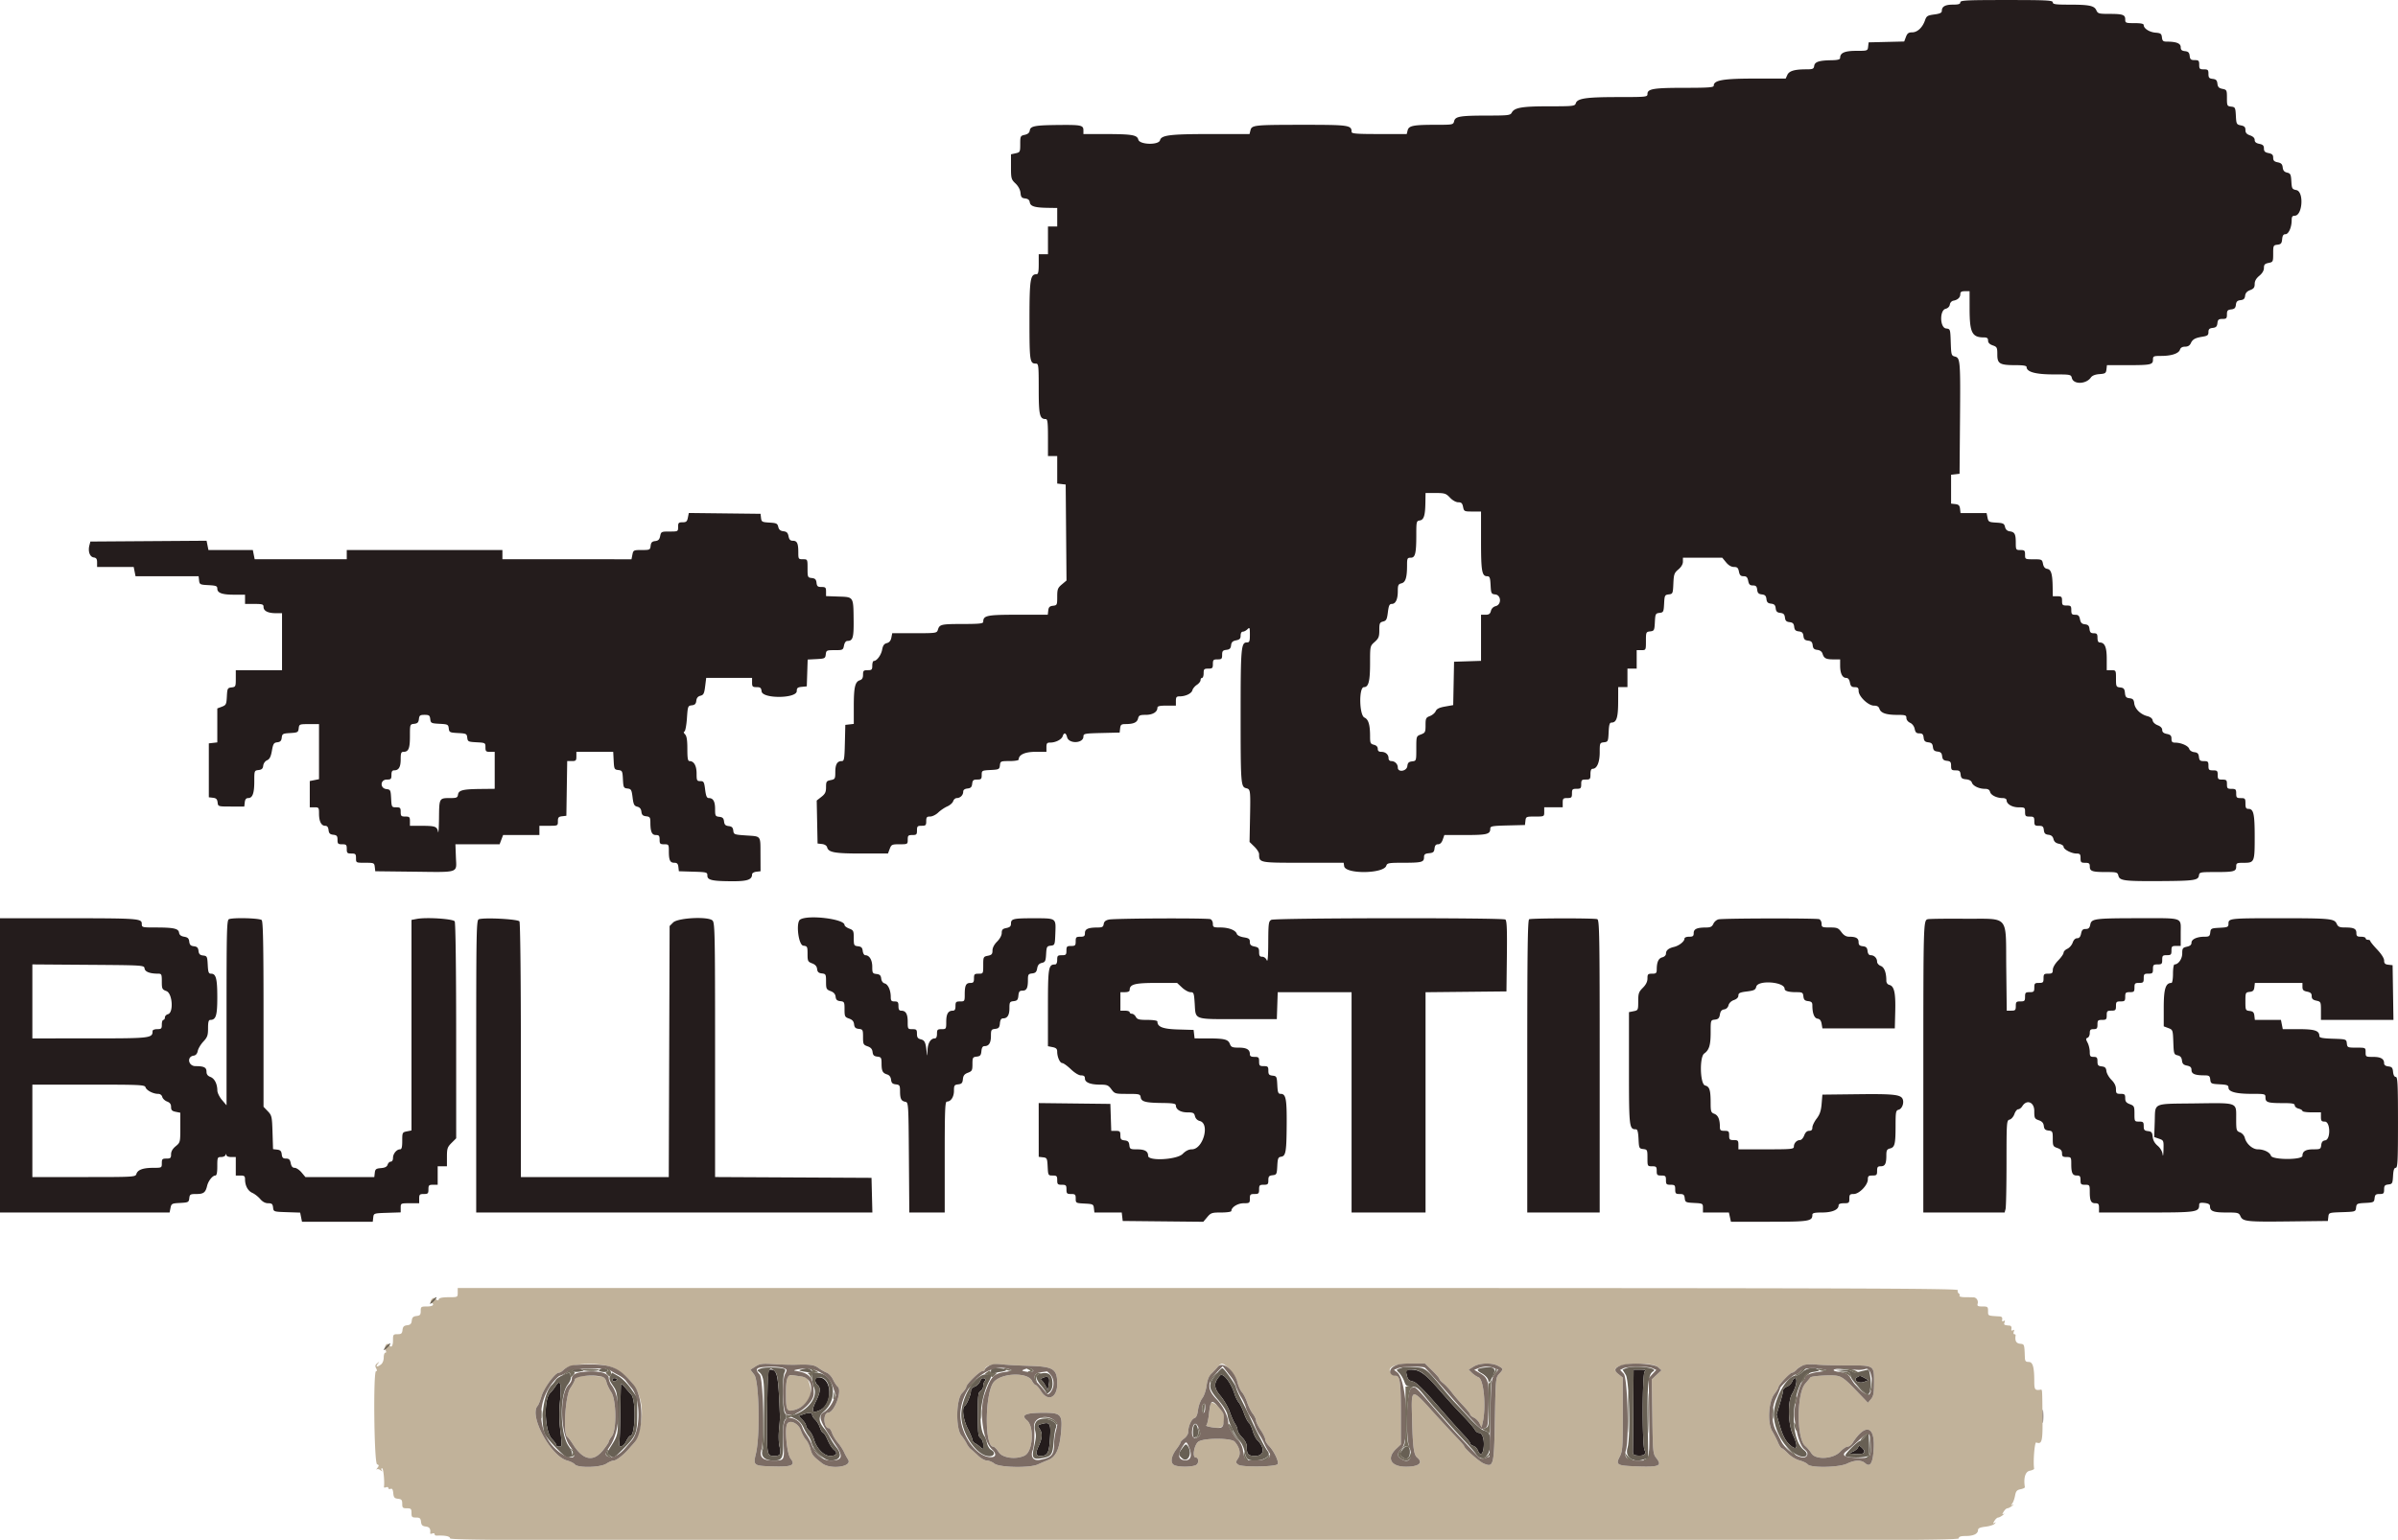 <svg xmlns="http://www.w3.org/2000/svg" id="svg" width="400" height="256.923" viewBox="0 0 400 256.923"><g id="svgg" fill-rule="evenodd" stroke="none"><path id="path0" fill="#c1b29a" d="M76.35 215.68c0 .771-.002.772-1.521.772-.988 0-1.559.113-1.63.322-.086.256-.187.255-.501-.003-.319-.264-.451-.256-.697.041-.207.25-.218.419-.034.532.572.354.226.651-.759.651-.966 0-1.028.046-1.028.754 0 .632-.115.767-.707.835-.551.064-.725.235-.787.773-.061.534-.237.71-.771.771-.539.063-.709.236-.773.787-.068.592-.204.707-.835.707-.709 0-.754.062-.754 1.028 0 .985-.297 1.331-.651.759-.319-.516-.914.262-.62.811.178.332.176.487-.006.487-.146 0-.266.363-.266.807 0 .467-.189.951-.45 1.149-.644.489-.959.436-.545-.092.319-.407.31-.417-.092-.102-.34.267-.383.463-.184.836.18.335.176.487-.012.487-.493 0-.326 15.343.17 15.533.338.13.347.223.058.601-.188.246-.24.361-.117.256.124-.105.403-.047.62.129.314.254.355.254.201-.003-.106-.176-.071-.321.079-.321.218 0 .437 2.257.306 3.14-.015.101.145.117.355.037.21-.081.382-.023.382.129 0 .153.166.213.368.136.266-.102.391.097.45.715.069.718.196.869.789.937.592.068.707.204.707.836 0 .666.09.754.771.754.686 0 .772.086.772.771 0 .682.087.771.754.771.631 0 .767.115.835.707.064.556.233.725.788.789.636.073.85.399.741 1.13-.015.101.145.118.355.037.21-.081.383-.032.383.109 0 .141.144.251.321.244 1.459-.054 2.249.106 2.249.455 0 .342 14.153.385 125.836.385 111.682 0 125.835-.043 125.835-.385 0-.288.311-.388 1.221-.394 1.282-.009 1.993-.372 1.993-1.02 0-.269.369-.428 1.219-.526.671-.077 1.366-.296 1.543-.487.26-.281.256-.31-.018-.155-.282.16-.282.101-.002-.348.186-.297.461-.541.612-.541.151 0 .499-.182.774-.404.274-.223.346-.326.159-.23-.282.144-.283.081-.003-.367.186-.298.462-.541.613-.541.151 0 .499-.182.773-.405.275-.222.326-.316.114-.207-.31.158-.327.123-.088-.174.164-.204.377-.792.474-1.307.144-.772.307-.963.924-1.087.413-.082.736-.239.718-.349-.248-1.519.064-2.584.801-2.731.426-.085.759-.244.741-.354-.187-1.145.079-4.465.35-4.368.974.35 1.094-.149 1.048-4.353-.055-4.915-.016-4.491-.405-4.44-.853.11-.964-.048-.967-1.369-.005-2.445-.242-3.278-.931-3.278-.486 0-.614-.142-.636-.707-.09-2.304-.07-2.245-.808-2.33-.656-.076-.879-.499-.738-1.397.017-.106-.081-.193-.218-.193s-.175-.192-.085-.428c.114-.298.068-.368-.154-.231-.215.133-.292.045-.236-.273.047-.273-.08-.483-.304-.501-.926-.075-1.006-.126-.848-.537.114-.298.067-.368-.154-.231-.216.133-.292.046-.237-.269.055-.314-.085-.475-.432-.496-2.013-.12-1.928-.081-1.928-.89 0-.715-.069-.771-.93-.771-.798 0-.911-.072-.798-.505.122-.467-.196-.964-.65-1.016a27.439 27.439 0 0 0-1.365-.022c-.658 0-1.107-.105-1.024-.239.081-.131.022-.317-.131-.411-.153-.095-.217-.334-.142-.53.117-.305-18.246-.358-125.046-.361l-125.184-.003v.772m26.37 12.763c3.608 2.208 4.977 5.434 4.076 9.607-.263 1.218-.666 2.307-.986 2.666-.297.333-.731.823-.965 1.089-.887 1.009-2.043 1.897-2.472 1.898-.245.001-.792.232-1.216.513-.994.658-4.754.751-5.269.13-.175-.211-.753-.501-1.284-.644-2.771-.746-6.428-7.553-4.91-9.139.128-.134.412-.853.629-1.596.406-1.386 2.272-3.918 2.887-3.918.179 0 .526-.203.769-.45 1.254-1.273 6.754-1.372 8.741-.156m30.056-.727c2.379-.082 3.043.015 3.769.551.397.294 1.005.642 1.351.773.345.132.82.645 1.055 1.14.236.496.591 1.037.79 1.202.788.654-.551 4.286-1.599 4.337-.906.043-.785 2.584.123 2.584.135 0 .369.356.521.791.151.435.585 1.158.964 1.606.378.449.846 1.164 1.038 1.588.193.424.494.98.668 1.236.828 1.212-2.897 1.752-4.339.628-1.498-1.166-1.661-1.368-1.929-2.377-.15-.566-.491-1.266-.759-1.555-.267-.289-.644-.982-.837-1.54-.401-1.158-1.777-1.842-2.267-1.127-.48.697-.072 5.029.547 5.816.886 1.127.227 1.415-3.004 1.314-3.182-.099-3.251-.152-2.775-2.142.716-3 .53-12.096-.268-13.144l-.654-.857.846-.532c.748-.47 1.116-.516 3.16-.39 1.273.078 2.892.122 3.599.098m38.818.185c4.157.118 4.756.5 4.756 3.035 0 2.305-1.563 2.998-2.7 1.198-.357-.566-.76-1.029-.896-1.029s-.419-.331-.628-.736c-.736-1.423-4.961-1.303-6.316.18-1.517 1.661-1.635 10.839-.14 10.839.195 0 .605.405.911.9.616.996 2.923 1.299 4.358.573 1.366-.691 1.617-4.831.356-5.878-1.055-.875-.229-1.25 2.756-1.25 2.96 0 3.204.271 2.937 3.267-.246 2.755-.86 4.096-2.106 4.598-.536.216-1.339.559-1.785.763-1.343.612-6.383.511-7.217-.145-.36-.283-.928-.514-1.264-.514-.336 0-.985-.36-1.444-.799-.458-.44-1.008-.932-1.222-1.093-.214-.161-.531-.582-.704-.936-.172-.353-.575-.969-.895-1.369-.96-1.196-.874-6.005.125-7.048.389-.405.707-.875.707-1.043 0-.454 2.219-2.622 2.684-2.622.22 0 .4-.112.4-.249 0-.622 1.415-1.045 2.957-.883.848.089 2.815.197 4.37.241m33.585.698c.579.628 1.123 1.548 1.281 2.164.151.589.474 1.286.719 1.548.245.263.633 1.028.862 1.7.228.672.653 1.523.943 1.892.29.368.528.869.528 1.111s.345.95.766 1.572c.422.622.769 1.339.771 1.593.003.254.275.732.606 1.062.858.858 1.762 2.771 1.455 3.078-.445.445-5.967.512-6.54.079-.483-.364-.485-.401-.043-1.074.492-.752.284-1.771-.568-2.771-.518-.609-4.826-.65-5.972-.058-.749.387-1.202 2.693-.529 2.693.479 0 .568.887.121 1.214-.549.401-3.017.433-3.736.047-.671-.358-.489-1.494.432-2.701.352-.462.64-.936.64-1.053 0-.117.289-.43.643-.696.353-.265.643-.738.643-1.051 0-.952.53-2.158 1.017-2.312.325-.103.51-.516.626-1.396.092-.688.406-1.555.698-1.927.299-.38.617-1.302.726-2.104.136-1.003.378-1.605.812-2.02.341-.326.821-.837 1.067-1.137.627-.765.888-.695 2.032.547m33.716.081c.664.646 1.208 1.274 1.208 1.396 0 .121.298.455.662.741.363.287.988.96 1.388 1.497.4.537 1.259 1.536 1.909 2.219.65.684 1.182 1.351 1.182 1.484 0 .132.277.367.615.521.337.154.762.585.944.958l.329.679.183-.771c.614-2.6.196-7.26-.683-7.594-.328-.124-.833-.464-1.123-.753l-.527-.527.838-.511c1.018-.62 2.985-.679 4.064-.12.911.471.922.557.18 1.346-.563.599-.582.8-.707 7.527-.146 7.865-.203 8.096-1.847 7.434-.75-.302-3.294-2.562-3.294-2.926 0-.076-.607-.769-1.35-1.541a177.733 177.733 0 0 1-3.02-3.255c-4.682-5.183-4.444-5.222-4.289.704.114 4.362.282 5.554.846 6.023 1.052.873.259 1.519-1.865 1.519-2.543 0-3.313-1.413-1.633-2.998l.771-.728v-5.223c0-5.148-.149-6.218-.869-6.218-.185 0-.541-.225-.79-.501-.793-.877.718-1.553 3.472-1.555l2.198-.001 1.208 1.174m37.698-.544.554.502-.807.754-.807.754.087 6.206c.084 5.985.108 6.233.667 6.943 1.005 1.278.482 1.513-3.08 1.386-3.521-.125-3.732-.239-3.026-1.624.47-.922.513-1.518.513-7.103v-6.097l-.643-.505c-.353-.278-.642-.639-.642-.802 0-1.096 6.047-1.444 7.184-.414m31.455-.307c4.651-.001 4.548-.066 4.548 2.881 0 1.75-.092 2.248-.506 2.745l-.506.607-2.075-2.158c-1.702-1.769-2.258-2.19-3.097-2.344-.97-.177-4.243.025-4.421.272-.046.064-.442.539-.879 1.056-1.43 1.688-1.437 9.14-.009 10.372.328.282.803.844 1.056 1.248.704 1.125 3.65.945 4.807-.293.425-.455.971-.827 1.214-.827s.613-.269.822-.599c2.062-3.244 3.694-2.945 3.553.651-.102 2.622-.569 3.491-1.449 2.694-.625-.565-1.731-.535-3.008.082-1.346.65-6.045.743-6.554.13-.175-.211-.797-.512-1.381-.669-.601-.162-1.431-.666-1.911-1.159-.466-.48-.94-.873-1.053-.873-.113 0-.393-.434-.622-.964a19.141 19.141 0 0 0-.956-1.864c-.83-1.385-.635-4.925.343-6.207.382-.501.694-1.02.694-1.154 0-.364 1.914-2.407 2.255-2.407.163 0 .517-.238.787-.528.686-.736 1.752-1.011 3.256-.838.707.081 2.998.147 5.092.146m-176.695 2.008c-.304.568-.323 4.865-.023 5.337.334.528 2.08-.048 3.064-1.01.903-.882 1.076-2.004.545-3.527-.285-.817-.336-.839-2.75-1.18-.365-.052-.681.092-.836.38m-35.145-.104a.54.54 0 0 0-.321.455c0 .179-.345.835-.767 1.457-.815 1.203-1.22 7.639-.508 8.079.147.091.57.647.939 1.236 1.69 2.697 3.398 3.048 5.027 1.034.531-.655.964-1.301.964-1.436s.232-.54.515-.899c.834-1.061.759-6.113-.11-7.394-.344-.506-.697-1.251-.786-1.656-.102-.461-.373-.793-.726-.888-.674-.181-3.771-.172-4.227.012m105.754 4.402c-.068.111-.208.95-.309 1.864-.102.914-.298 1.736-.438 1.826-.139.09.351.247 1.09.349 1.672.23 2.006-.154 1.835-2.111-.069-.799-1.883-2.405-2.178-1.928"/><path id="path1" fill="#241c1c" d="M326.992.386c0 .289-.308.385-1.234.385-1.287 0-1.851.319-1.851 1.047 0 .32-.321.472-1.262.597-1.127.149-1.293.255-1.547.986-.419 1.202-1.272 1.997-2.142 1.997-.594 0-.808.158-1.037.764l-.288.763-2.967.072-2.967.072-.082.707c-.08.7-.1.707-1.974.707-1.933 0-2.7.334-2.7 1.175 0 .273-.381.374-1.478.393-2.046.036-2.748.27-2.846.949-.072.496-.239.568-1.317.568-1.967 0-2.856.264-3.163.936l-.276.607h-5.126c-5.311 0-6.874.269-6.874 1.186 0 .291-.89.356-4.867.356-5.159 0-6.187.17-6.187 1.022 0 .504-.151.52-4.948.522-5.286.001-6.749.217-7.008 1.035-.151.477-.409.506-4.475.506-4.497 0-5.755.214-6.205 1.055-.237.443-.593.487-3.915.49-4.706.004-5.496.132-5.696.927-.15.6-.212.613-3.073.613-3.745 0-4.488.147-4.685.932l-.153.61h-4.6c-3.814 0-4.599-.063-4.599-.367 0-1.113-.435-1.176-8.18-1.172-8.118.004-8.466.041-8.689.927l-.153.612-6.464.001c-6.792.002-8.243.179-8.466 1.031-.221.844-3.406.758-3.621-.098-.198-.788-1.037-.927-5.623-.931l-3.534-.003v-.615c0-.852-.361-.932-4.07-.897-4.032.038-4.773.177-4.879.918-.054.381-.322.613-.835.726-.722.158-.756.229-.756 1.539 0 1.317-.032 1.38-.771 1.542l-.771.17v2.072c0 1.957.042 2.113.753 2.793.471.45.785 1.04.836 1.571.068.706.198.863.773.929.478.056.715.25.771.632.097.674.816.899 2.972.934l1.607.025v3.085H174.807V42.416h-1.542v1.671c0 1.285-.086 1.671-.371 1.671-1.042 0-1.172.856-1.172 7.718 0 6.819.056 7.192 1.08 7.192.427 0 .463.328.463 4.224 0 4.382.151 5.031 1.175 5.031.298 0 .367.583.367 3.085v3.085H176.35v4.593l.707.081.706.081.068 8.008.068 8.007-.775.652c-.688.58-.774.809-.774 2.066 0 1.351-.032 1.417-.707 1.494-.556.064-.725.233-.789.789l-.081.707h-4.977c-5.184 0-5.786.122-5.786 1.175 0 .299-.627.368-3.406.371-3.631.004-3.88.062-4.16.96-.176.565-.268.579-3.897.579h-3.717l-.15.75c-.101.505-.347.8-.753.902-.446.112-.65.395-.779 1.084-.172.919-.887 1.891-1.39 1.891-.141 0-.257.347-.257.771 0 .686-.085.771-.771.771-.682 0-.771.088-.771.754 0 .535-.154.803-.529.922-.802.254-1.014 1.165-1.014 4.365v2.922l-.706.082-.707.081-.073 3.021c-.064 2.69-.122 3.02-.527 3.02-.748 0-1.071.549-1.071 1.819 0 1.13-.047 1.211-.772 1.356-.7.14-.771.247-.771 1.17 0 .826-.146 1.131-.779 1.626l-.778.609.071 3.587.072 3.587.737.084c.445.051.784.267.857.547.224.856 1.241 1.039 5.767 1.039h4.381l.291-.771c.273-.723.376-.771 1.648-.771 1.337 0 1.358-.012 1.358-.771 0-.686.086-.771.771-.771.686 0 .771-.086.771-.772 0-.685.086-.771.772-.771.685 0 .771-.085.771-.771 0-.655.098-.771.654-.771.359 0 .967-.301 1.349-.668.383-.368 1.063-.829 1.513-1.024.449-.196.891-.589.981-.875.091-.285.365-.518.61-.518.571 0 1.062-.492 1.062-1.063 0-.295.239-.473.707-.527.556-.064.725-.233.789-.788.068-.592.203-.707.835-.707.664 0 .754-.091.754-.758 0-.743.03-.76 1.478-.836 1.4-.073 1.483-.115 1.56-.784.078-.682.134-.707 1.607-.707.845 0 1.525-.114 1.525-.257 0-.808 1.049-1.285 2.828-1.285h1.799v-.771c0-.648.101-.772.631-.772.903 0 1.905-.513 2.081-1.067.211-.666.545-.591.735.164.29 1.156 2.723 1.058 2.723-.11 0-.479.199-.517 3.02-.585l3.021-.072.081-.707c.07-.606.199-.708.9-.711 1.335-.006 1.922-.265 2.087-.92.134-.537.306-.619 1.289-.619 1.158 0 1.941-.474 1.941-1.175 0-.277.377-.367 1.543-.367h1.542v-.771c0-.646.102-.772.626-.772.991 0 1.983-.476 2.125-1.019.072-.275.408-.681.746-.903.339-.222.616-.574.616-.783 0-.209.116-.379.257-.379.142 0 .257-.348.257-.772 0-.685.086-.771.771-.771.686 0 .772-.086.772-.771 0-.686.085-.771.771-.771.681 0 .771-.088.771-.754 0-.632.115-.768.707-.836.547-.063.725-.235.785-.759.06-.518.258-.713.836-.829.598-.12.757-.288.757-.8 0-.392.146-.65.367-.65.202 0 .549-.181.771-.404.368-.367.404-.285.404.9 0 1.138-.066 1.304-.52 1.304-.939 0-1.022.974-1.022 11.938 0 11.725.033 12.16.932 12.386.721.181.729.252.627 5.367l-.071 3.599.791.772c.435.424.795.981.799 1.238.022 1.475-.046 1.461 7.324 1.461h6.786l.082.568c.196 1.357 6.598 1.286 7.03-.078.14-.441.425-.49 2.817-.49 3.091 0 3.474-.101 3.474-.911 0-.488.155-.614.836-.68.696-.067.849-.198.916-.787.059-.507.226-.707.592-.707.336 0 .603-.263.779-.771l.269-.771h3.523c3.629 0 4.139-.132 4.139-1.072 0-.403.326-.462 2.892-.527l2.892-.072.082-.707c.078-.683.133-.707 1.606-.707 1.524 0 1.526-.001 1.526-.771v-.772h3.084v-.771c0-.685.086-.771.772-.771.685 0 .771-.086.771-.771 0-.686.085-.771.771-.771s.771-.086.771-.772c0-.685.086-.771.771-.771.71 0 .772-.071.772-.9 0-.612.118-.899.371-.899.709 0 1.171-1.081 1.171-2.74 0-1.55.02-1.599.707-1.678.677-.078.71-.148.783-1.688.061-1.266.164-1.606.486-1.606.826 0 1.092-.824 1.101-3.407l.008-2.506h1.542v-3.085H273.008v-3.085h.771c.77 0 .771-.002.771-1.525 0-1.473.024-1.528.707-1.607.668-.077.711-.161.784-1.543.072-1.376.118-1.467.771-1.543.653-.075.699-.167.771-1.542.072-1.376.118-1.467.771-1.543.669-.077.698-.144.771-1.802.068-1.547.152-1.787.835-2.361.478-.402.76-.884.76-1.299v-.659h6.561l.637.771c.413.501.874.772 1.314.772.548 0 .708.148.832.771.12.6.292.771.771.771.48 0 .652.171.772.771.121.606.289.771.786.771.498 0 .649.15.713.707.064.551.234.725.773.787.534.062.71.237.771.771.062.535.237.71.771.772.535.061.71.236.772.771.061.534.237.709.771.771.534.062.709.237.771.771.062.534.237.71.771.771.535.062.71.237.771.772.062.534.237.709.772.771.534.061.709.237.771.771.062.534.237.709.771.771.534.062.71.237.771.771.062.536.237.71.775.772.448.052.757.28.87.643.24.77.57.939 1.841.944l1.093.004v1.045c0 1.278.375 2.04 1.005 2.04.32 0 .523.249.627.771.123.612.288.771.804.771.518 0 .649.127.649.634 0 .911 1.609 2.451 2.562 2.451.526 0 .794.155.913.529.224.706 1.124 1.013 2.968 1.013 1.36 0 1.526.057 1.526.52 0 .299.262.639.616.8.368.168.677.581.765 1.023.115.577.289.742.78.742.499 0 .65.15.714.707.063.551.234.725.773.787.534.061.709.237.771.771.061.534.237.709.771.771.534.062.709.237.771.771.062.539.236.71.787.773.592.068.707.204.707.836 0 .662.091.754.754.754.632 0 .767.115.835.707.068.586.222.72.905.786.517.05.877.251.969.54.178.561 1.192 1.052 2.175 1.052.511 0 .769.152.862.511.145.554 1.13 1.031 2.128 1.031.353 0 .626.151.626.346 0 .651.917 1.196 2.013 1.196 1.02 0 1.072.038 1.072.772 0 .685.086.771.771.771.686 0 .772.085.772.771 0 .682.087.771.754.771.631 0 .767.115.835.707.063.548.235.725.764.786.478.055.731.27.843.715.111.443.391.682.924.788.42.085.764.309.764.5 0 .444 1.32 1.131 2.172 1.131.557 0 .656.116.656.772 0 .685.085.771.771.771.642 0 .771.103.771.615 0 .791.398.927 2.715.927 1.79 0 1.912.037 2.056.613.209.83.982.93 6.926.896 5.718-.032 6.394-.129 6.509-.932.079-.555.181-.577 2.742-.577 3.101 0 3.474-.099 3.474-.927 0-.563.104-.615 1.234-.615 1.808 0 1.851-.098 1.851-4.31 0-3.848-.186-4.688-1.038-4.688-.406 0-.505-.176-.505-.899 0-.829-.061-.9-.771-.9-.686 0-.771-.086-.771-.771 0-.686-.086-.771-.771-.771-.686 0-.772-.086-.772-.772 0-.685-.085-.771-.771-.771-.685 0-.771-.086-.771-.771 0-.686-.086-.771-.771-.771-.686 0-.772-.086-.772-.772 0-.681-.087-.771-.754-.771-.631 0-.767-.115-.835-.707-.064-.551-.234-.724-.776-.787-.403-.046-.758-.28-.846-.557-.162-.508-1.358-1.034-2.354-1.034-.475 0-.604-.139-.604-.649 0-.515-.159-.68-.771-.803-.543-.108-.772-.304-.772-.659 0-.322-.273-.607-.76-.791-.433-.163-.792-.506-.835-.798-.049-.331-.367-.586-.904-.724-1.124-.29-2.065-1.217-2.17-2.139-.069-.61-.225-.779-.778-.843-.569-.066-.706-.225-.771-.9-.066-.679-.201-.833-.787-.901-.674-.077-.707-.145-.707-1.478 0-1.381-.009-1.397-.771-1.397h-.771v-1.909c0-1.952-.331-2.718-1.175-2.718-.237 0-.368-.274-.368-.771 0-.646-.101-.771-.625-.771-.492 0-.643-.152-.707-.707-.063-.547-.235-.725-.759-.786-.518-.06-.713-.257-.829-.835-.12-.598-.288-.757-.801-.757-.549 0-.649-.118-.649-.772 0-.685-.085-.771-.771-.771-.685 0-.771-.085-.771-.771 0-.685-.086-.771-.771-.771h-.772l-.025-1.607c-.034-2.14-.262-2.874-.92-2.97-.362-.053-.588-.326-.69-.836-.145-.728-.205-.757-1.571-.757-1.407 0-1.421-.007-1.421-.771 0-.686-.085-.771-.771-.771-.748 0-.771-.037-.775-1.221-.005-1.459-.178-1.783-1.014-1.902-.425-.061-.681-.301-.782-.733-.132-.568-.302-.652-1.459-.72-1.221-.071-1.319-.127-1.461-.835l-.152-.759h-4.349l-.081-.707c-.064-.555-.233-.724-.788-.788l-.707-.081v-4.816l.707-.082.707-.081.074-8.869c.084-10.005.047-10.467-.847-10.692-.59-.148-.626-.269-.696-2.38-.073-2.214-.077-2.224-.781-2.305-1.035-.119-1.105-3.022-.079-3.28.381-.095.659-.374.707-.709.045-.311.303-.593.593-.646.731-.135 1.157-.539 1.157-1.099 0-.365.188-.483.771-.483h.772l.003 2.892c.005 4.041.397 4.82 2.426 4.82.49 0 .656.134.656.528 0 .355.252.615.771.796.716.25.771.359.771 1.535 0 1.542.398 1.768 3.102 1.768 1.253 0 1.783.096 1.784.322.004.81 1.516 1.221 4.49 1.221 2.848 0 2.911.012 3.061.612.276 1.099 2.376 1.036 3.169-.096.223-.318.717-.514 1.429-.566.973-.07 1.097-.154 1.17-.786l.081-.707h3.432c3.903 0 4.246-.074 4.246-.927 0-.572.096-.615 1.375-.615 1.714 0 2.926-.406 3.13-1.05.104-.325.393-.492.85-.492.461 0 .777-.187.946-.558.308-.676.727-.909 1.989-1.111.802-.128.964-.257.964-.768 0-.479.156-.632.707-.695.556-.064.725-.233.789-.789.068-.592.204-.707.835-.707.663 0 .754-.091.754-.754 0-.631.115-.767.707-.835.551-.064.725-.234.787-.773.062-.534.237-.709.771-.771.524-.061.71-.239.768-.735.053-.454.31-.743.835-.942.596-.225.76-.444.76-1.018 0-.501.244-.934.771-1.37.5-.413.771-.874.771-1.314 0-.548.148-.708.771-.832.744-.149.771-.204.771-1.558 0-1.339.032-1.406.707-1.484.589-.068.721-.221.788-.917.059-.61.208-.835.553-.835.527 0 1.037-1.158 1.037-2.352 0-.558.121-.733.505-.733 1.309 0 1.57-4.02.279-4.278-.708-.142-.764-.24-.836-1.461-.067-1.157-.151-1.327-.719-1.459-.463-.107-.666-.347-.725-.856-.064-.548-.252-.741-.835-.857-.582-.117-.754-.291-.754-.768 0-.48-.171-.651-.771-.771s-.771-.291-.771-.771c0-.48-.171-.652-.771-.772-.537-.107-.771-.304-.771-.649 0-.319-.275-.591-.772-.764-.571-.2-.771-.431-.771-.893 0-.486-.168-.658-.759-.776-.721-.144-.763-.225-.836-1.6-.072-1.367-.116-1.453-.783-1.53-.672-.077-.707-.148-.707-1.446 0-1.303-.034-1.371-.753-1.515-.587-.118-.771-.309-.835-.868-.065-.566-.232-.734-.79-.798-.592-.068-.707-.204-.707-.836 0-.666-.089-.754-.771-.754-.685 0-.771-.086-.771-.771 0-.682-.088-.771-.754-.771-.632 0-.767-.115-.836-.707-.063-.555-.233-.725-.788-.789-.543-.062-.707-.218-.707-.674 0-.623-.743-.915-2.328-.915-.597 0-.737-.123-.804-.707-.071-.616-.207-.717-1.061-.788-1.02-.084-1.976-.694-1.976-1.261 0-.231-.462-.329-1.543-.329-1.455 0-1.542-.035-1.542-.615 0-.789-.399-.927-2.679-.927-1.711 0-1.889-.051-2.142-.606-.35-.768-1.179-.937-4.594-.937-2.2 0-2.668-.067-2.668-.385 0-.335-1.028-.386-7.712-.386-6.683 0-7.712.051-7.712.386m-85.128 82.647c.437.458 1 .772 1.384.772.513 0 .678.159.801.771.149.745.202.771 1.574.771h1.421v4.901c0 5.062.145 5.896 1.024 5.896.419 0 .504.22.57 1.478.073 1.399.114 1.483.784 1.56 1.004.115 1.059 1.702.068 1.951-.394.099-.7.405-.799.799-.125.496-.327.639-.904.639h-.743v7.692l-2.25.074-2.249.074-.071 3.618-.071 3.617-1.343.239c-.977.173-1.407.385-1.579.777-.131.296-.564.662-.964.813-.662.25-.728.388-.728 1.526 0 1.154-.06 1.274-.771 1.542-.769.291-.771.298-.771 2.353 0 2.058-.001 2.062-.707 2.143-.555.064-.725.234-.788.789-.1.864-1.59 1.093-1.59.244 0-.592-.487-1.08-1.08-1.08a.44.44 0 0 1-.462-.462c0-.634-.5-1.08-1.209-1.08-.418 0-.591-.149-.591-.509 0-.329-.228-.567-.643-.671-.573-.144-.642-.294-.642-1.387 0-1.956-.265-2.846-.937-3.152-.874-.398-.953-5.078-.085-5.078.778 0 1.022-.977 1.022-4.087 0-2.752.004-2.773.771-3.456.661-.589.771-.869.771-1.966 0-1.141.068-1.295.627-1.436.538-.134.652-.356.801-1.547.14-1.118.267-1.39.649-1.39.647 0 1.008-.767 1.008-2.14 0-.992.082-1.167.61-1.299.686-.172.932-.969.932-3.02 0-1.147.052-1.253.611-1.253.761 0 .932-.708.932-3.87 0-2.139.031-2.268.568-2.346.69-.1.914-.801.949-2.974l.025-1.607h1.669c1.519 0 1.735.069 2.406.771m-127.12 3.338c-.13.647-.278.776-.894.776-.65 0-.739.093-.739.771 0 .764-.014.771-1.421.771-1.366 0-1.426.029-1.571.757-.116.578-.312.775-.83.835-.524.061-.696.239-.759.786-.077.675-.144.707-1.484.707-1.354 0-1.409.027-1.558.771l-.154.771H83.805v-1.542H57.841v1.542h-15.36l-.155-.771-.154-.771H34.769l-.155-.775-.155-.774-9.692.068-9.692.067-.165.643c-.257 1 .07 1.916.718 2.01.437.063.567.254.567.835v.754h6.106l.154.771.154.771h10.519l.081.707c.077.669.16.711 1.56.784 1.258.066 1.478.15 1.478.569 0 .736.791 1.025 2.811 1.025h1.816v1.542h1.542c1.362 0 1.543.059 1.543.505 0 .66.742 1.038 2.04 1.038h1.045v9.511h-7.712v1.397c0 1.333-.033 1.401-.707 1.478-.666.077-.712.165-.783 1.508-.069 1.314-.135 1.448-.835 1.712l-.76.287v5.666l-.707.082-.707.081v8.997l.691.08c.535.062.71.237.771.771.08.69.085.692 2.265.692h2.186l.081-.707c.057-.494.228-.707.569-.707.731 0 1.02-.794 1.02-2.794 0-1.772.011-1.8.707-1.88.539-.062.725-.237.783-.733.044-.376.315-.756.643-.9.423-.185.627-.587.804-1.585.208-1.171.32-1.347.9-1.414.504-.059.681-.243.742-.771.074-.643.179-.7 1.414-.771 1.242-.072 1.34-.126 1.415-.784.08-.69.122-.707 1.735-.707h1.654v9.19l-.771.154-.771.154v4.383h.771c.731 0 .771.056.771 1.046 0 1.287.377 2.039 1.021 2.039.341 0 .512.213.569.707.064.555.233.725.788.788.592.069.707.204.707.836 0 .666.09.754.771.754.686 0 .772.086.772.771 0 .686.085.771.771.771.685 0 .771.086.771.772 0 .77.002.771 1.525.771 1.473 0 1.529.024 1.607.707l.081.707 6.17.072c8.001.094 7.383.297 7.281-2.396l-.083-2.176h3.686l3.685.001.291-.771.291-.771h6.057V137.789h1.543c1.534 0 1.542-.004 1.542-.754 0-.632.115-.767.707-.835l.707-.082.07-4.563.07-4.563h.766c.679 0 .765-.087.765-.771v-.771h6.144l.077 1.478c.073 1.393.117 1.483.772 1.558.653.076.699.167.771 1.543.072 1.366.121 1.467.756 1.541.615.071.695.209.854 1.478.148 1.187.267 1.422.784 1.552.419.105.634.367.688.835.062.53.238.702.786.765.628.072.708.187.711 1.028.006 1.563.244 2.104.926 2.104.509 0 .613.13.613.771 0 .685.085.771.771.771.74 0 .771.045.771 1.136 0 1.524.199 1.949.91 1.949.462 0 .617.161.68.707l.081.707 2.378.074c2.298.071 2.378.094 2.378.673 0 .738.834.917 4.287.921 2.406.003 3.168-.275 3.168-1.155 0-.193.318-.387.707-.432l.707-.081-.012-2.754c-.013-3.277.162-3.042-2.397-3.218-1.99-.136-2.065-.165-2.141-.812-.059-.513-.241-.69-.769-.751-.534-.062-.709-.237-.771-.771-.062-.539-.236-.71-.787-.773-.66-.076-.707-.162-.707-1.298 0-1.273-.321-1.834-1.05-1.834-.332 0-.474-.33-.61-1.414-.159-1.277-.237-1.414-.8-1.414-.577 0-.625-.097-.625-1.267 0-1.293-.442-2.075-1.175-2.075-.287 0-.367-.443-.367-2.038 0-1.463-.108-2.146-.383-2.421-.239-.239-.28-.418-.109-.475.152-.051.34-1.037.42-2.193.139-2.03.166-2.103.815-2.178.51-.059.69-.241.75-.761.054-.468.27-.73.688-.835.518-.13.636-.365.786-1.567l.177-1.413H125.45v.771c0 .681.087.771.754.771.632 0 .767.115.835.707.145 1.26 5.866 1.208 5.866-.053 0-.513.145-.635.835-.702l.836-.081.074-2.236.074-2.237 1.468-.077c1.389-.073 1.473-.115 1.55-.784.078-.675.145-.707 1.485-.707 1.353 0 1.408-.027 1.557-.771.098-.488.312-.771.585-.771.88 0 1.048-.548 1.022-3.329-.039-4.098.031-3.983-2.492-4.072l-2.11-.075v-.761c0-.67-.09-.761-.754-.761-.632 0-.767-.114-.835-.706-.064-.556-.233-.725-.789-.789-.682-.078-.707-.134-.707-1.606 0-1.524-.001-1.526-.771-1.526-.74 0-.771-.045-.771-1.136 0-1.517-.198-1.949-.895-1.949-.439 0-.62-.186-.734-.753-.117-.584-.309-.771-.857-.835-.509-.06-.749-.262-.856-.725-.132-.569-.301-.652-1.473-.72-1.224-.071-1.329-.129-1.403-.771l-.08-.694-5.983-.069-5.982-.069-.155.776M71.77 119.987c.076.668.161.711 1.543.784 1.376.072 1.467.118 1.543.771.075.653.167.699 1.542.771 1.375.072 1.467.118 1.542.771.076.655.166.699 1.559.772 1.448.076 1.478.093 1.478.835 0 .672.088.759.771.759h.771v6.17l-2.378.025c-2.941.032-3.638.208-3.745.949-.07.486-.243.568-1.2.568-1.953 0-1.927-.044-1.966 3.305-.019 1.646-.089 2.704-.155 2.35-.169-.91-.459-1.019-2.702-1.024l-1.993-.004v-.771c0-.686-.085-.771-.771-.771-.685 0-.771-.086-.771-.771 0-.683-.087-.772-.758-.772-.743 0-.76-.03-.836-1.478-.073-1.399-.115-1.482-.784-1.559-1.108-.128-1.049-1.59.064-1.59.686 0 .772-.086.772-.771 0-.571.12-.771.462-.771.761 0 1.08-.547 1.08-1.851 0-1.017.081-1.234.463-1.234.85 0 1.079-.553 1.079-2.605 0-1.978.004-1.989.707-2.07.556-.063.725-.233.789-.788.07-.615.193-.707.947-.707.753 0 .876.092.947.707M0 177.763v24.551h28.29l.152-.76c.145-.721.225-.763 1.601-.835 1.367-.072 1.453-.116 1.529-.783.075-.65.172-.707 1.19-.707 1.194 0 1.52-.247 1.784-1.354.201-.839.908-1.731 1.372-1.731.23 0 .329-.462.329-1.542 0-1.46.033-1.543.621-1.543.342 0 .68-.144.751-.321.104-.257.134-.257.15 0 .011.181.357.321.791.321h.772v3.085h.771c.646 0 .771.102.771.626 0 1.059.47 1.936 1.216 2.269.392.175.983.636 1.313 1.025.395.465.852.707 1.333.707.607 0 .745.121.812.707.081.704.092.707 2.301.781l2.219.074.152.761.153.762h11.804l.081-.707c.081-.704.089-.707 2.331-.781l2.249-.074v-.762c0-.759.005-.761 1.542-.761h1.543V200c0-.686.086-.771.771-.771.686 0 .771-.086.771-.771 0-.686.086-.772.772-.772h.771v-3.084h1.542v-1.563c0-1.393.084-1.645.771-2.333l.772-.771-.004-17.911c-.003-10.521-.102-18.066-.242-18.287-.268-.423-4.701-.714-6.304-.413l-.905.17v35.131l-.772.154c-.745.149-.771.202-.771 1.574 0 1.06-.093 1.421-.367 1.421-.568 0-1.175.74-1.175 1.432 0 .371-.15.624-.369.624-.202 0-.439.225-.526.5-.113.353-.437.522-1.11.578-.824.069-.963.174-1.033.786l-.081.707H50.945l-.648-.771c-.357-.424-.874-.771-1.148-.771-.348 0-.545-.233-.653-.772-.121-.606-.29-.771-.786-.771-.499 0-.649-.149-.713-.707-.064-.549-.235-.724-.766-.786l-.685-.079-.087-2.797c-.082-2.644-.125-2.836-.793-3.534l-.707-.737v-15.423c0-11.653-.076-15.498-.309-15.731-.323-.323-4.692-.445-5.454-.153-.365.14-.407 1.755-.407 15.608v15.451l-.761-.89c-.42-.491-.765-1.199-.771-1.58-.017-1.119-.47-2.001-1.162-2.265-.446-.169-.648-.44-.648-.867 0-.722-.417-.934-1.836-.934-1.209 0-1.492-1.581-.314-1.749.366-.052.597-.317.692-.792.079-.393.497-1.093.929-1.556.676-.723.786-1.037.786-2.228 0-1.031.095-1.387.368-1.387.95 0 1.175-.721 1.175-3.763 0-3.112-.217-3.949-1.025-3.949-.419 0-.503-.22-.569-1.478-.073-1.391-.118-1.483-.769-1.558-.534-.062-.709-.237-.771-.771-.061-.535-.237-.71-.771-.772-.534-.061-.709-.237-.771-.77-.063-.541-.247-.718-.851-.821-.538-.092-.795-.297-.85-.679-.098-.688-.898-.863-3.938-.863-2.229 0-2.282-.014-2.282-.609 0-.89-.522-.928-12.789-.931L0 153.213v24.55m79.884-24.387c-.424.125-.45 1.516-.45 24.535v24.403h66.084l-.073-2.892-.072-2.892-13.047-.067-13.046-.067v-21.187c0-19.377-.036-21.224-.425-21.613-.715-.715-5.784-.459-6.573.331l-.585.586-.07 20.944-.071 20.944H86.889l-.003-21.144c-.003-12.301-.103-21.299-.239-21.515-.238-.376-5.72-.673-6.763-.366m53.588.056c-.746.474-.289 4.268.525 4.361.667.077.707.156.707 1.372 0 1.194.058 1.313.76 1.578.525.198.782.487.835.941.058.5.244.675.783.737.667.076.707.155.707 1.372 0 1.193.057 1.312.759 1.577.526.198.783.488.836.941.058.501.243.675.783.737.666.077.707.156.707 1.363 0 1.187.056 1.301.756 1.545.544.19.778.457.836.951.061.534.236.705.786.768.666.077.707.156.707 1.363 0 1.187.056 1.301.756 1.545.544.19.778.457.835.951.062.534.237.705.787.768.645.075.707.176.711 1.157.004 1.255.175 1.585.944 1.825.363.113.591.422.642.87.063.542.236.712.788.776.644.074.707.175.71 1.156.005 1.257.192 1.623.896 1.757.501.095.516.328.582 9.284l.067 9.187h5.907v-9.255c0-7.849.055-9.254.367-9.254.663 0 1.175-.784 1.175-1.801 0-.892.072-1.001.707-1.074.578-.067.721-.225.784-.865.058-.599.256-.852.835-1.071.686-.259.759-.397.759-1.448 0-1.077.052-1.168.707-1.244.589-.067.72-.22.787-.916.057-.591.211-.836.527-.836.724 0 1.064-.545 1.064-1.705 0-.996.059-1.095.707-1.17.589-.068.72-.22.787-.917.057-.591.211-.835.527-.835.724 0 1.063-.545 1.063-1.705 0-.997.06-1.096.707-1.17.589-.068.721-.221.788-.917.066-.68.192-.835.679-.835.696 0 .911-.427.911-1.804 0-.888.073-.998.706-1.071.555-.064.734-.244.836-.841.094-.546.312-.803.772-.911.569-.133.651-.302.72-1.473.071-1.224.129-1.33.771-1.404.681-.078.695-.117.77-2.114.094-2.52.187-2.456-3.59-2.461-3.428-.004-3.812.086-3.812.891 0 .443-.187.621-.772.738-.619.124-.771.285-.771.823 0 .4-.309.978-.771 1.44-.489.489-.771 1.034-.771 1.49 0 .594-.135.747-.772.874-.745.149-.771.202-.771 1.575 0 1.406-.007 1.42-.771 1.42-.685 0-.771.086-.771.771 0 .642-.103.771-.615.771-.729 0-.928.418-.928 1.949 0 1.091-.03 1.136-.771 1.136-.685 0-.771.086-.771.771 0 .572-.12.772-.463.772-.761 0-1.079.546-1.079 1.85 0 1.2-.022 1.234-.772 1.234-.685 0-.771.086-.771.772 0 .497-.13.771-.367.771-.696 0-1.175.791-1.216 2.01-.034.997-.057 1.049-.134.303-.171-1.659-.324-1.996-.98-2.161-.508-.128-.645-.325-.645-.928 0-.68-.086-.767-.771-.767-.75 0-.771-.034-.771-1.234 0-1.304-.319-1.85-1.08-1.85-.343 0-.463-.2-.463-.772 0-.651-.1-.771-.642-.771-.54 0-.643-.121-.643-.754 0-1.108-.45-2.105-1.017-2.253-.302-.079-.527-.396-.575-.811-.061-.527-.238-.699-.786-.762-.651-.075-.707-.17-.707-1.203 0-1.136-.476-1.929-1.158-1.929-.192 0-.387-.318-.431-.707-.064-.555-.233-.724-.789-.788-.666-.077-.707-.155-.707-1.372 0-1.198-.055-1.312-.771-1.582-.424-.16-.771-.431-.771-.602 0-1.001-6.078-1.74-7.402-.9m51.489.006c-.539.115-.795.337-.853.741-.068.478-.245.577-1.028.58-1.562.006-2.103.244-2.103.927 0 .509-.13.612-.771.612-.686 0-.772.086-.772.771 0 .686-.085.772-.771.772-.685 0-.771.085-.771.771 0 .685-.086.771-.771.771-.686 0-.771.086-.771.771 0 .497-.131.771-.368.771-1.093 0-1.175.504-1.175 7.223v6.415l.771.154c.59.118.772.294.772.748 0 .89.455 1.913.851 1.913.193 0 .837.463 1.431 1.028.66.628 1.327 1.028 1.713 1.028.463 0 .632.14.632.521 0 .659.916 1.022 2.58 1.022 1.103 0 1.332.096 1.831.771.553.748.633.771 2.689.771 1.989 0 2.124.035 2.201.568.106.734.804.917 3.617.949 1.766.02 2.249.105 2.249.393 0 .695.783 1.175 1.918 1.175.969 0 1.132.082 1.271.639.099.394.405.7.799.799 1.741.437.554 4.717-1.31 4.727-.536.003-1.036.253-1.543.769-.949.967-5.762 1.231-5.762.315 0-.758-.546-1.079-1.834-1.079-1.136 0-1.222-.047-1.298-.707-.064-.555-.233-.725-.789-.788-.592-.069-.707-.204-.707-.836 0-.664-.09-.754-.761-.754h-.761l-.074-2.249-.074-2.25-5.977-.069-5.977-.069V193.025l.707.081c.669.077.711.161.784 1.56.075 1.448.092 1.478.835 1.478.671 0 .759.089.759.771 0 .686.085.771.771.771.685 0 .771.086.771.772 0 .685.086.771.771.771.683 0 .771.087.771.758 0 .743.031.76 1.479.836 1.399.073 1.482.114 1.559.784l.081.707H187.112l.082.707.081.707 6.722.068 6.721.068.653-.775c.604-.717.778-.775 2.34-.775.954 0 1.687-.112 1.687-.257 0-.624 1.059-1.286 2.057-1.286.971 0 1.028-.043 1.028-.771 0-.686.086-.771.771-.771.686 0 .772-.086.772-.771 0-.686.085-.772.771-.772.682 0 .771-.087.771-.754 0-.631.115-.767.707-.835.668-.077.711-.162.784-1.543.066-1.274.148-1.473.632-1.543.789-.114.907-.802.936-5.431.027-4.222-.139-5.061-.999-5.061-.418 0-.503-.22-.569-1.478-.073-1.399-.115-1.482-.784-1.559-.592-.068-.707-.204-.707-.836 0-.666-.089-.754-.771-.754-.686 0-.771-.086-.771-.771 0-.686-.086-.771-.772-.771-.571 0-.771-.12-.771-.463 0-.762-.547-1.08-1.857-1.08-1.067 0-1.272-.085-1.471-.607-.294-.773-.901-.927-3.66-.932l-2.232-.003-.081-.707-.082-.707-2.561-.074c-2.563-.075-3.48-.425-3.48-1.329 0-.158-.681-.268-1.662-.268-1.399 0-1.705-.081-1.937-.514-.151-.283-.444-.514-.652-.514-.207 0-.376-.116-.376-.257 0-.142-.347-.257-.771-.257h-.772v-3.085h.772c.474 0 .771-.133.771-.346 0-.971.835-1.197 4.427-1.197h3.488l.825.771c.454.425 1.088.772 1.407.772.542 0 .591.133.707 1.941.174 2.712-.262 2.557 7.217 2.557h6.479l.074-2.249.075-2.249H225.45V202.314H237.789v-36.753l6.748-.068 6.748-.069.07-5.894c.053-4.544-.006-5.942-.258-6.102-.502-.319-38.433-.269-39.032.051-.453.243-.498.579-.513 3.792-.011 2.372-.093 3.337-.249 2.948-.134-.334-.453-.579-.755-.579-.41 0-.522-.167-.522-.778 0-.658-.119-.801-.772-.931-.595-.12-.771-.293-.771-.762 0-.509-.165-.634-1.021-.771-.61-.098-1.075-.331-1.156-.581-.2-.616-1.356-1.061-2.758-1.061-1.131 0-1.234-.052-1.234-.615 0-.339-.183-.686-.407-.772-.536-.205-15.95-.143-16.946.069m70.116-.054c-.254.102-.321 5.25-.321 24.529v24.401h12.082V177.92c0-22.008-.04-24.41-.407-24.551-.484-.185-10.89-.172-11.354.015m31.605.013c-.326.062-.721.393-.877.736-.223.489-.481.624-1.206.626-1.538.006-2.08.247-2.08.927 0 .509-.13.612-.771.612-.454 0-.771.135-.771.329 0 .464-.893 1.171-1.731 1.372-.935.223-1.354.573-1.354 1.131 0 .264-.256.519-.612.608-.632.159-.921.789-.927 2.023-.003.613-.106.707-.775.707-.689 0-.771.083-.771.791 0 .536-.248 1.039-.771 1.562-.68.68-.771.948-.771 2.262 0 1.45-.021 1.494-.771 1.645l-.772.154v9.371c0 9.872.035 10.179 1.163 10.179.256 0 .377.448.432 1.607.073 1.539.106 1.61.783 1.688.675.077.707.145.707 1.478 0 1.38.009 1.397.771 1.397.686 0 .772.085.772.771 0 .685.085.771.771.771.685 0 .771.086.771.771 0 .686.086.771.771.771.686 0 .771.086.771.772 0 .681.088.771.755.771.631 0 .767.115.835.707.077.669.16.711 1.56.784 1.448.075 1.478.092 1.478.835v.759H288.391l.169.771.17.771h6.388c6.69 0 7.196-.083 7.196-1.175 0-.279.386-.367 1.613-.367 1.676 0 2.757-.46 2.757-1.172 0-.252.287-.371.9-.371.828 0 .899-.061.899-.771 0-.676.091-.771.73-.771.914 0 2.355-1.491 2.355-2.436 0-.55.118-.649.771-.649.686 0 .772-.086.772-.771 0-.642.103-.771.615-.771.713 0 .927-.42.927-1.816 0-.844.097-1.027.618-1.158.792-.198.917-.711.921-3.799.003-2.317.047-2.541.52-2.665.552-.144.922-1.104.674-1.748-.296-.773-1.482-.906-7.454-.837l-5.947.069-.129 1.543c-.097 1.16-.304 1.773-.835 2.467-.389.507-.707 1.172-.707 1.477 0 .39-.159.554-.537.554-.36 0-.632.254-.827.771-.161.424-.474.771-.698.771-.541 0-1.023.509-1.023 1.08 0 .429-.343.463-4.627.463h-4.628v-.771c0-.686-.085-.772-.771-.772-.685 0-.771-.085-.771-.771 0-.685-.086-.771-.771-.771-.669 0-.772-.094-.775-.707-.006-1.217-.302-1.895-.931-2.134-.549-.209-.608-.387-.611-1.844-.005-2.142-.182-2.696-.921-2.882-.844-.211-.967-4.753-.145-5.336.821-.583 1.069-1.398 1.069-3.516 0-2.051.002-2.056.706-2.137.558-.065.733-.243.837-.853.094-.552.295-.794.708-.853.353-.05.635-.317.729-.69.091-.366.449-.712.9-.869.478-.166.747-.44.747-.758 0-.411.248-.529 1.414-.675 1.213-.151 1.436-.265 1.57-.801.288-1.148 4.728-.811 4.728.359 0 .365.671.56 1.932.56 1.03 0 1.126.056 1.2.707.064.555.233.724.789.788.543.062.707.218.707.675 0 1.354.313 2.171.863 2.25.381.055.587.312.68.85l.133.771h12.077l.072-2.854c.078-3.073-.169-4.188-.975-4.399-.32-.084-.511-.351-.511-.714 0-1.343-.338-2.231-.936-2.458-.334-.127-.606-.442-.606-.7 0-.592-.484-1.086-1.063-1.086-.295 0-.473-.239-.527-.707-.064-.555-.233-.724-.788-.788-.546-.063-.707-.218-.707-.68 0-.659-.43-.91-1.556-.91-.527 0-.908-.224-1.313-.771-.509-.689-.716-.771-1.935-.771-1.269 0-1.366-.044-1.366-.615 0-.339-.183-.686-.407-.772-.455-.174-15.84-.149-16.767.028m34.874-.018c-.716.201-.726.565-.73 25.091l-.003 23.844h13.564l.155-.579c.086-.318.157-3.775.159-7.682.003-6.911.017-7.107.523-7.239.286-.075.644-.494.796-.93.153-.437.438-.794.635-.794s.503-.231.68-.514c.738-1.182 1.997-.687 1.997.784 0 1.207.054 1.318.756 1.563.544.189.778.456.835.95.062.534.237.706.787.769.665.076.706.156.706 1.363 0 1.193.054 1.3.772 1.55.568.198.771.432.771.887 0 .514.128.617.771.617.741 0 .771.045.771 1.136 0 1.531.199 1.949.928 1.949.512 0 .615.129.615.771 0 .686.085.771.771.771.74 0 .771.046.771 1.136 0 1.532.199 1.949.927 1.949.513 0 .616.129.616.771v.772h7.929c8.467 0 8.78-.047 8.78-1.319 0-.28.232-.351.9-.273.632.074.9.235.9.54 0 .831.568 1.052 2.709 1.052 1.97 0 2.109.036 2.379.628.401.88 1.036.946 8.279.86l6.298-.074.081-.698c.08-.692.097-.697 2.313-.771 2.215-.073 2.234-.08 2.314-.768.075-.654.167-.7 1.542-.772 1.382-.072 1.467-.115 1.544-.783.068-.592.204-.707.835-.707.663 0 .754-.092.754-.754 0-.632.115-.768.707-.836.66-.076.712-.172.785-1.431.056-.971.182-1.349.45-1.349.316 0 .372-1.136.372-7.584 0-6.421-.057-7.583-.369-7.583-.229 0-.4-.318-.45-.836-.067-.696-.199-.849-.788-.917-.468-.054-.707-.232-.707-.527 0-.744-.555-1.062-1.851-1.062-1.199 0-1.233-.022-1.233-.772 0-.77-.002-.771-1.526-.771-1.473 0-1.528-.024-1.606-.707-.082-.704-.089-.707-2.331-.781-1.713-.057-2.25-.159-2.25-.431 0-.915-.744-1.166-3.456-1.166h-2.649l-.154-.771-.154-.771h-4.349l-.082-.707c-.064-.555-.233-.724-.788-.788-.682-.079-.707-.136-.707-1.59 0-1.454.025-1.511.707-1.589.555-.064.724-.234.788-.789l.082-.707H384.062v.649c0 .516.158.681.771.804.588.117.771.294.771.744 0 .447.188.631.771.76.751.165.772.209.772 1.691v1.522h12.094l-.071-4.563-.07-4.563-.707-.081c-.55-.064-.707-.217-.707-.694 0-.374-.452-1.091-1.156-1.837-.637-.674-1.157-1.316-1.157-1.427 0-.112-.174-.203-.386-.203-.212 0-.385-.115-.385-.257 0-.141-.348-.257-.772-.257-.642 0-.771-.103-.771-.615 0-.724-.418-.927-1.908-.927-.9 0-1.143-.108-1.37-.606-.399-.875-1.028-.937-9.586-.937-8.293 0-8.473.02-8.473.915 0 .553-.121.608-1.478.679-1.399.073-1.482.115-1.559.784-.071.615-.194.707-.948.707-1.271 0-2.184.419-2.184 1.002 0 .346-.237.552-.772.669-.687.151-.771.273-.771 1.12 0 .915-.646 1.836-1.288 1.836-.14 0-.254.695-.254 1.543 0 .857-.114 1.542-.257 1.542-.978 0-1.286.989-1.286 4.136v3.107l.762.287c.747.282.763.328.836 2.345.07 1.957.105 2.065.716 2.207.463.108.666.347.725.856.064.548.252.741.836.858.566.113.753.295.753.731 0 .647.567.888 2.103.894.841.003.956.083 1.029.71.077.67.16.711 1.559.784 1.24.065 1.478.154 1.478.554 0 .701 1.272 1.04 3.895 1.04 2.228 0 2.275.013 2.275.615 0 .8.394.928 2.849.928 1.626 0 2.035.076 2.035.38 0 .21.29.454.643.542.353.089.643.265.643.391s.694.229 1.542.229h1.543v.771c0 .652.1.772.642.772.945 0 1.006 2.997.064 3.131-.414.059-.601.283-.659.789-.076.66-.162.707-1.298.707-1.289 0-1.834.321-1.834 1.079 0 .714-5.031.702-5.258-.012-.184-.579-1.189-1.067-2.198-1.067-.871 0-1.909-.921-2.158-1.916-.097-.385-.441-.776-.805-.915-.602-.229-.635-.349-.635-2.273 0-2.794.393-2.649-6.898-2.557-7.168.09-6.575-.182-6.687 3.059l-.088 2.555.795.277c.78.272.795.308.754 1.859-.022.87-.087 1.21-.144.756-.063-.507-.387-1.065-.84-1.446-.487-.41-.765-.914-.82-1.488-.069-.731-.194-.88-.79-.949-.592-.068-.706-.204-.706-.835 0-.667-.09-.754-.772-.754-.755 0-.771-.027-.771-1.308 0-1.217-.053-1.328-.771-1.599-.602-.227-.771-.448-.771-1.006 0-.623-.099-.715-.771-.715-.69 0-.772-.083-.772-.791 0-.532-.247-1.038-.754-1.545-.415-.415-.791-1.071-.836-1.458-.063-.553-.233-.722-.788-.786-.592-.068-.707-.204-.707-.835 0-.633-.103-.754-.642-.754-.554 0-.643-.116-.644-.836-.001-.459-.164-1.145-.361-1.524-.309-.591-.308-.709.001-.828.199-.076.361-.431.361-.789 0-.523.127-.651.643-.651.542 0 .642-.12.642-.771 0-.685.086-.771.772-.771.685 0 .771-.086.771-.771 0-.686.086-.771.771-.771.686 0 .771-.086.771-.772 0-.685.086-.771.772-.771.685 0 .771-.086.771-.771 0-.686.085-.771.771-.771.685 0 .771-.086.771-.772 0-.685.086-.771.771-.771.686 0 .772-.085.772-.771 0-.685.085-.771.771-.771.685 0 .771-.086.771-.771 0-.686.086-.772.771-.772.686 0 .771-.085.771-.771 0-.685.086-.771.772-.771.685 0 .771-.086.771-.771 0-.686.085-.771.771-.771h.771v-2.158c0-2.682.591-2.47-6.897-2.467-7.468.004-7.989.071-8.187 1.061-.113.564-.291.736-.764.736-.48 0-.651.171-.771.771-.108.537-.305.771-.65.771-.314 0-.589.27-.752.736-.141.405-.54.865-.886 1.023-.347.158-.63.453-.63.656s-.405.786-.9 1.295c-.538.554-.9 1.184-.9 1.565 0 .537-.121.638-.771.638-.685 0-.771.086-.771.771 0 .686-.086.771-.771.771-.686 0-.771.086-.771.771 0 .686-.086.772-.772.772-.685 0-.771.085-.771.771 0 .685-.085.771-.771.771s-.771.086-.771.771c0 .682-.088.772-.756.772h-.756l-.08-7.063c-.102-9.117.653-8.219-6.962-8.274-3.143-.023-5.904.012-6.137.078m-297.442 8.224c.079.554.895.865 2.268.865.562 0 .61.102.61 1.308 0 1.216.054 1.327.771 1.598 1.006.38 1.221 3.6.258 3.852-.283.074-.515.319-.515.544 0 .226-.115.41-.257.41-.141 0-.257.347-.257.771 0 .686-.085.771-.771.771-.424 0-.771.136-.771.301 0 1.212-.254 1.242-10.451 1.242H5.398v-12.346l9.319.068c9.297.067 9.319.068 9.397.616m.161 19.824c.167.516 1.272 1.092 2.096 1.092.344 0 .613.198.695.511.073.281.434.626.801.765.478.182.668.44.668.909 0 .523.156.687.771.81l.771.154v2.477c0 2.44-.012 2.487-.771 3.115-.517.427-.771.871-.771 1.346 0 .618-.101.71-.772.71-.685 0-.771.086-.771.771 0 .763-.016.772-1.397.772-1.721 0-2.62.321-2.84 1.013-.165.52-.314.529-8.762.529H5.398v-15.424h9.366c8.693 0 9.376.032 9.511.45m103.697 54.113c-.085 7.475-.101 7.38 1.248 7.387.967.004 1.109-.295.792-1.667-.131-.566-.161-1.781-.066-2.7.094-.919.163-1.902.152-2.185-.262-7.014-.429-7.84-1.588-7.84-.427 0-.464.482-.538 7.005m106.634-6.298c.239.998.294 1.061 1.117 1.281.502.134 1.702 1.303 3.779 3.679 3.227 3.693 3.516 4.017 4.877 5.472.476.509.865 1.038.865 1.174 0 .137.238.324.529.416.291.093.639.457.773.81.371.975.874.577.961-.761.085-1.3-.271-2.238-.849-2.238-.202 0-.493-.235-.647-.522-.153-.287-.911-1.184-1.684-1.992-1.784-1.868-2.168-2.289-4.468-4.904-2.174-2.473-3.097-3.12-4.453-3.121-.926-.001-.961.029-.8.706m37.839 5.719c-.026 3.535-.055 6.745-.064 7.134-.014.604.097.717.755.774 1.1.096 1.542-.247 1.184-.917-.413-.771-.39-12.694.024-13.109.24-.24.069-.308-.771-.308h-1.079l-.049 6.426m-68.932-5.445c-1.101 1.216-1.084 2.031.069 3.399.589.698 1.291 1.908 1.559 2.688.269.781.668 1.675.887 1.988.219.313.399.771.399 1.018 0 .246.347.803.771 1.237.496.507.771 1.053.771 1.53 0 1.314.22 1.555 1.426 1.555 1.514 0 1.668-1.314.312-2.669-.241-.242-.576-.926-.745-1.52-.168-.595-.464-1.213-.658-1.373-.194-.161-.56-.882-.814-1.602-.254-.721-.64-1.515-.858-1.765-.219-.25-.539-.895-.712-1.434-.624-1.944-1.922-3.588-2.407-3.052m-29.471.344c-.412.158-.53.309-.336.429.165.102.472.517.682.922l.382.737.18-.955c.213-1.138-.046-1.462-.908-1.133m135.727-.045c-.738.466.26 1.117 1.176.767l.752-.287-.643-.357c-.773-.429-.798-.432-1.285-.123m-207.58.256c-.203.328.218.523.608.282.259-.16.244-.238-.068-.357-.219-.085-.462-.051-.54.075m33.801.232c0 .265.173.626.385.802.555.461.479 1.173-.294 2.753-.81 1.656-.606 2.059.72 1.42 2.177-1.049 1.99-5.439-.233-5.454-.396-.003-.578.148-.578.479m27.503.169c-.135.354-.536.753-.892.889-.379.144-.647.449-.647.735 0 .62-.68 2.265-1.025 2.477-.528.327-.263 2.298.514 3.831.422.833.768 1.667.768 1.855 0 .187.222.459.494.604.272.146.677.447.9.67.369.37.405.332.405-.419 0-.49-.183-.96-.45-1.155-.391-.286-.449-.798-.449-3.966 0-3.197.054-3.668.449-3.89.248-.139.45-.512.45-.83 0-.319.124-.702.275-.853.194-.195.154-.321-.137-.432-.283-.109-.488.042-.655.484m135.483-.02c-.139.364-.543.773-.899.909-.356.135-.648.433-.648.662 0 .229-.245 1.225-.545 2.212l-.546 1.796.576 1.972c.386 1.323.835 2.246 1.367 2.807 1.397 1.474 1.83.81.838-1.287-.868-1.834-.964-5.673-.175-6.973.625-1.031.913-2.372.556-2.592-.15-.093-.385.129-.524.494m-206.301.833c-.254.396-.661.914-.906 1.15-1.122 1.084-.917 6.393.295 7.662.406.425.738.889.738 1.032 0 .3.687.353.851.066.061-.106-.022-1.234-.184-2.506-.204-1.606-.219-3.122-.05-4.955.273-2.954.049-3.689-.744-2.449m10.903-.308c-.02.141-.067 2.281-.103 4.756-.036 2.474-.11 4.725-.164 5.003-.177.914.667.736 1.132-.239.238-.499.546-.908.684-.908.863 0 1-6.013.157-6.91a32.57 32.57 0 0 1-1.03-1.188c-.351-.424-.656-.656-.676-.514m30.316 5.046-.682.25.617.618c.34.34.618.779.618.975 0 .197.233.568.517.825.284.257.654.94.823 1.518.439 1.5 1.645 2.722 2.686 2.722 1.048 0 1.349-.462.652-1-.296-.228-.771-.964-1.056-1.635-.285-.672-.629-1.221-.765-1.221-.135 0-.375-.391-.533-.869-.157-.478-.514-1.074-.791-1.325-.277-.251-.504-.612-.504-.803 0-.396-.595-.417-1.582-.055m39.941 1.556c-.806.219-.826.254-.45.791.531.757.496 1.538-.13 2.912-.582 1.276-.5 1.649.361 1.649 1.11 0 1.378-.503 1.532-2.873.166-2.543.01-2.837-1.313-2.479m136.104 3.92c-.086.226-.478.55-.871.721-.71.308-.708.31.414.398 1.434.113 1.875-.27 1.148-.997-.466-.465-.553-.481-.691-.122"/><path id="path2" fill="#686054" d="M72.107 216.968c-.658.726-.378.794.313.076.313-.325.476-.592.361-.592-.114 0-.418.233-.674.516m-7.713 7.712c-.657.726-.377.794.314.076.313-.325.476-.591.361-.591-.114 0-.418.232-.675.515m62.615 3.63c-.486.145-.768.342-.628.437 1.024.695 1.125 1.313 1.125 6.876 0 3.445-.108 5.743-.297 6.283-.378 1.085.35 1.796 1.837 1.796 1.47 0 1.644-.387 1.572-3.505-.046-2.016.033-2.847.313-3.273.32-.489.322-.641.017-1.059-.427-.584-.507-6.055-.099-6.817.142-.265.171-.535.064-.601-.467-.285-3.1-.378-3.904-.137m106.924-.136c-.212.079-.548.196-.747.26-.281.09-.242.227.173.614.294.274.683.907.863 1.406.292.807.43.909 1.241.909.8.001 1.059.183 2.107 1.479a70.724 70.724 0 0 0 1.8 2.147c.332.369 1.298 1.453 2.147 2.408.848.956 2.162 2.389 2.92 3.186.757.796 1.551 1.708 1.764 2.026.967 1.444 2.387.436 2.381-1.689-.004-1.7-.148-2.002-1.056-2.23-.37-.093-1.462-1.033-2.44-2.101a200.095 200.095 0 0 0-2.429-2.616c-.363-.375-1.234-1.377-1.937-2.225-2.868-3.462-2.934-3.513-4.757-3.621-.904-.053-1.818-.032-2.03.047m13.496.037c-1.171.161-1.238.42-.246.954.496.267.969.754 1.051 1.083.138.55.195.51.713-.494.723-1.402.333-1.799-1.518-1.543m23.822.083-.599.24.535.866c.597.965.817 10.366.287 12.216-.448 1.561.917 2.506 2.741 1.897l.721-.24-.092-6.02c-.096-6.218.092-7.963.902-8.416 1.066-.597-3.105-1.101-4.495-.543m-175.578.209c-.505.32.174.531 1.123.35.659-.126.687-.166.241-.341-.68-.266-.957-.267-1.364-.009m4.37 0c-.259.164-.206.253.217.364.76.199 1.461-.061.983-.364-.434-.275-.766-.275-1.2 0m33.633.012c-.556.16-.477.211.578.375 1.18.184 1.222.22 1.222 1.062 0 .48.125 1.147.278 1.484.686 1.504-.671 3.584-2.926 4.486l-1.02.408.869.41c.562.266 1.037.772 1.346 1.437.263.564.63 1.2.817 1.412.186.212.417.701.513 1.086.336 1.346 2.101 3.027 3.178 3.027 1.631 0 2.039-.943.965-2.23a10.17 10.17 0 0 1-1.058-1.626c-.249-.495-.654-1.131-.9-1.414-1.036-1.188-1.084-2.105-.152-2.886 2.618-2.192 1.76-6.497-1.295-6.497-.217 0-.569-.174-.781-.386-.415-.415-.64-.436-1.634-.148m31.62.277c0 .401-.172.514-.782.514-1.824 0-4.157 3.787-4.169 6.768-.013 2.973 2.424 6.693 4.521 6.904.963.097 1.279-.621.466-1.056-.28-.15-.589-.649-.688-1.11-.098-.461-.269-.953-.378-1.095-1.184-1.524-.786-6.436.755-9.323.13-.245.295-.636.366-.869.088-.288.566-.484 1.497-.614 1.525-.212 1.15-.582-.624-.615-.799-.015-.964.07-.964.496m37.57.504c-1.398 1.74-1.357 2.311.306 4.258.962 1.127 1.49 1.997 1.6 2.637.22 1.28 1.073 3.088 1.922 4.075.381.443.776 1.252.878 1.799.254 1.357.549 1.637 1.731 1.637 1.652 0 2.784-.803 2.166-1.537-.181-.215-.574-.874-.873-1.465a60.823 60.823 0 0 0-.802-1.542 40.032 40.032 0 0 1-.849-1.744c-.711-1.537-.868-1.857-1.94-3.967-.459-.904-.835-1.782-.835-1.951 0-.383-2.013-3.218-2.285-3.218-.11 0-.568.458-1.019 1.018m97.801-.376c-.381.354-.913.643-1.181.643-1.43 0-3.601 3.912-3.596 6.48.005 2.788 2.007 6.039 4.242 6.889 1.144.435 1.698-.252.784-.971-2.968-2.335-1.788-12.594 1.499-13.03.93-.123 1.186-.237.916-.408-.712-.451-1.948-.267-2.664.397m-171.298.065c.365.41.531 2.091.729 7.39.011.283-.058 1.266-.152 2.185-.095.919-.065 2.134.066 2.7.317 1.372.175 1.671-.792 1.667-1.349-.007-1.333.088-1.248-7.387.085-7.51.174-7.93 1.397-6.555m107.804.038c.439.268 1.648 1.453 2.686 2.634 2.3 2.615 2.684 3.036 4.468 4.904.773.808 1.531 1.705 1.684 1.992.154.287.445.522.647.522.578 0 .934.938.849 2.238-.087 1.338-.59 1.736-.961.761-.134-.353-.482-.717-.773-.81-.291-.092-.529-.279-.529-.416 0-.136-.389-.665-.865-1.174-1.361-1.455-1.65-1.779-4.877-5.472-2.077-2.376-3.277-3.545-3.779-3.679-.823-.22-.878-.283-1.117-1.281-.213-.892 1.258-1.017 2.567-.219m37.171-.18c-.414.415-.437 12.338-.024 13.109.358.67-.084 1.013-1.184.917-.658-.057-.769-.17-.755-.774.009-.389.038-3.599.064-7.134l.049-6.426h1.079c.84 0 1.011.068.771.308m32.982-.075c1.164.138 1.293.219 1.367.854.073.636 2.382 3.026 2.923 3.026.323 0 .531-1.757.351-2.958-.095-.636-.231-1.155-.301-1.155-.07 0-.649.131-1.286.291-.865.218-1.233.218-1.451 0-.16-.16-.876-.273-1.59-.251l-1.298.04 1.285.153m-213.496.712c-.495.215-.999.565-1.121.78-.122.214-.434.601-.693.861-1.279 1.278-1.914 5.478-1.208 7.99.225.801 3.339 4.077 3.875 4.077.953 0 1.013-.724.157-1.916-1.431-1.993-1.527-8.415-.152-10.218.446-.584.616-1.057.516-1.438-.171-.653-.177-.654-1.374-.136m7.964.093c-.245.458-.175.715.435 1.595.697 1.004.731 1.193.812 4.52.09 3.651.061 3.786-1.226 5.793-.619.966-.623 1.003-.148 1.35.705.515.742.498 2.317-1.09 2.141-2.158 2.31-2.583 2.312-5.798l.001-2.747-1.052-1.495c-.612-.869-1.493-1.742-2.105-2.085l-1.054-.589-.292.546m71.685-.351c-.808.214-.75.877.171 1.952.495.579.9 1.165.9 1.303 0 .138.231.041.514-.215.337-.305.512-.784.506-1.389-.013-1.518-.661-2.03-2.091-1.651m32.441 3.346c.173.539.493 1.184.712 1.434.218.25.604 1.044.858 1.765.254.72.62 1.441.814 1.602.194.16.49.778.658 1.373.169.594.504 1.278.745 1.52 1.356 1.355 1.202 2.669-.312 2.669-1.206 0-1.426-.241-1.426-1.555 0-.477-.275-1.023-.771-1.53-.424-.434-.771-.991-.771-1.237 0-.247-.18-.705-.399-1.018-.219-.313-.618-1.207-.887-1.988-.268-.78-.97-1.99-1.559-2.688-1.153-1.368-1.17-2.183-.069-3.399.485-.536 1.783 1.108 2.407 3.052m-30.97-1.575-.18.955-.382-.737c-.21-.405-.517-.82-.682-.922-.194-.12-.076-.271.336-.429.862-.329 1.121-.005.908 1.133m136.104-1.055.643.357-.752.287c-.916.35-1.914-.301-1.176-.767.487-.309.512-.306 1.285.123m-208.257.415c-.39.241-.811.046-.608-.282.078-.126.321-.16.54-.075.312.119.327.197.068.357m34.655-.331c1.439.915 1 4.46-.651 5.256-1.326.639-1.53.236-.72-1.42.773-1.58.849-2.292.294-2.753-.942-.782.023-1.753 1.077-1.083m26.833.398c-.151.151-.275.534-.275.853 0 .318-.202.691-.45.83-.395.222-.449.693-.449 3.89 0 3.168.058 3.68.449 3.966.267.195.45.665.45 1.155 0 .751-.036.789-.405.419a4.627 4.627 0 0 0-.9-.67c-.272-.145-.494-.417-.494-.604 0-.188-.346-1.022-.768-1.855-.777-1.533-1.042-3.504-.514-3.831.345-.212 1.025-1.857 1.025-2.477 0-.286.268-.591.647-.735.356-.136.757-.535.892-.889.167-.442.372-.593.655-.484.291.111.331.237.137.432m135.317.517c-.095.446-.39 1.172-.658 1.613-.789 1.3-.693 5.139.175 6.973.992 2.097.559 2.761-.838 1.287-.532-.561-.981-1.484-1.367-2.807l-.576-1.972.546-1.796c.3-.987.545-1.983.545-2.212 0-.229.292-.527.648-.662.356-.136.76-.545.899-.909.348-.915.841-.533.626.485m-206.183 2.797c-.169 1.833-.154 3.349.05 4.955.162 1.272.245 2.4.184 2.506-.164.287-.851.234-.851-.066 0-.143-.332-.607-.738-1.032-1.212-1.269-1.417-6.578-.295-7.662.245-.236.652-.754.906-1.15.793-1.24 1.017-.505.744 2.449m11.865-1.055c.843.897.706 6.91-.157 6.91-.138 0-.446.409-.684.908-.465.975-1.309 1.153-1.132.239.054-.278.128-2.529.164-5.003.036-2.475.083-4.615.103-4.756.02-.142.325.09.676.514.351.424.815.959 1.03 1.188m30.192 3.399c0 .191.227.552.504.803s.634.847.791 1.325c.158.478.398.869.533.869.136 0 .48.549.765 1.221.285.671.76 1.407 1.056 1.635.697.538.396 1-.652 1-1.041 0-2.247-1.222-2.686-2.722-.169-.578-.539-1.261-.823-1.518-.284-.257-.517-.628-.517-.825 0-.196-.278-.635-.618-.975l-.617-.618.682-.25c.987-.362 1.582-.341 1.582.055m37.321 1.219c-.219.349-.268.818-.142 1.349.219.924.208 1.073-.205 2.943-.371 1.68-.152 1.977 1.281 1.735 1.641-.277 1.849-.556 2.021-2.711.084-1.058.249-2.11.365-2.337.632-1.235-2.57-2.18-3.32-.979m2.351 2.761c-.154 2.37-.422 2.873-1.532 2.873-.861 0-.943-.373-.361-1.649.626-1.374.661-2.155.13-2.912-.376-.537-.356-.572.45-.791 1.323-.358 1.479-.064 1.313 2.479m23.979-2.118c-.219.573-.193 1.907.038 1.902.58-.012.83-.47.676-1.24-.192-.959-.493-1.238-.714-.662m112.019 1.717c-.304.387-.651.708-.772.714-.46.025-2.714 2.267-2.548 2.536.263.425 3.725.367 3.891-.066.074-.191.099-1.143.057-2.117l-.077-1.77-.551.703m-113.916 1.965c-.701.948-.706 1.107-.063 1.69.979.885 1.811-.857.963-2.016-.302-.413-.373-.387-.9.326m36.726.249c-.501.703-.511.792-.123 1.18.63.63 1.245.386 1.334-.53.122-1.243-.537-1.597-1.211-.65m76.93.559c-.152.152-.784.237-1.404.188-1.122-.088-1.124-.09-.414-.398.393-.171.785-.495.871-.721.138-.359.225-.343.691.122.38.38.453.612.256.809"/><path id="path3" fill="#7c6c64" d="M95.15 227.892c-.401.141-.927.46-1.171.707-.243.247-.59.45-.769.45-.615 0-2.481 2.532-2.887 3.918-.217.743-.501 1.462-.629 1.596-1.518 1.586 2.139 8.393 4.91 9.139.531.143 1.109.433 1.284.644.515.621 4.275.528 5.269-.13.424-.281.971-.512 1.216-.513.429-.001 1.585-.889 2.472-1.898.234-.266.668-.756.965-1.089 1.628-1.825 1.548-7.67-.132-9.676-2.299-2.746-3.497-3.324-6.98-3.369-1.552-.02-3.148.08-3.548.221m30.867.116-.846.532.654.857c.798 1.048.984 10.144.268 13.144-.476 1.99-.407 2.043 2.775 2.142 3.231.101 3.89-.187 3.004-1.314-.619-.787-1.027-5.119-.547-5.816.49-.715 1.866-.031 2.267 1.127.193.558.57 1.251.837 1.54.268.289.609.989.759 1.555.268 1.009.431 1.211 1.929 2.377 1.442 1.124 5.167.584 4.339-.628a10.356 10.356 0 0 1-.668-1.236c-.192-.424-.66-1.139-1.038-1.588-.379-.448-.813-1.171-.964-1.606-.152-.435-.386-.791-.521-.791-.908 0-1.029-2.541-.123-2.584 1.048-.051 2.387-3.683 1.599-4.337-.199-.165-.554-.706-.79-1.202-.235-.495-.71-1.008-1.055-1.14-.346-.131-.954-.479-1.351-.773-.726-.536-1.39-.633-3.769-.551-.707.024-2.326-.02-3.599-.098-2.044-.126-2.412-.08-3.16.39m38.957-.112c-.389.219-.707.51-.707.647s-.18.249-.4.249c-.465 0-2.684 2.168-2.684 2.622 0 .168-.318.638-.707 1.043-.999 1.043-1.085 5.852-.125 7.048.32.4.723 1.016.895 1.369.173.354.49.775.704.936.214.161.764.653 1.222 1.093.459.439 1.108.799 1.444.799.336 0 .904.231 1.264.514.834.656 5.874.757 7.217.145a51.553 51.553 0 0 1 1.785-.763c1.246-.502 1.86-1.843 2.106-4.598.267-2.996.023-3.267-2.937-3.267-2.985 0-3.811.375-2.756 1.25 1.261 1.047 1.01 5.187-.356 5.878-1.435.726-3.742.423-4.358-.573-.306-.495-.716-.9-.911-.9-1.495 0-1.377-9.178.14-10.839 1.355-1.483 5.58-1.603 6.316-.18.209.405.492.736.628.736s.539.463.896 1.029c1.137 1.8 2.7 1.107 2.7-1.198 0-2.535-.599-2.917-4.756-3.035-1.555-.044-3.522-.152-4.37-.241-1.154-.121-1.721-.061-2.25.236m38.173.156c-.246.3-.726.811-1.067 1.137-.434.415-.676 1.017-.812 2.02-.109.802-.427 1.724-.726 2.104-.292.372-.606 1.239-.698 1.927-.116.88-.301 1.293-.626 1.396-.487.154-1.017 1.36-1.017 2.312 0 .313-.29.786-.643 1.051-.354.266-.643.579-.643.696 0 .117-.288.591-.64 1.053-.921 1.207-1.103 2.343-.432 2.701.719.386 3.187.354 3.736-.047.447-.327.358-1.214-.121-1.214-.673 0-.22-2.306.529-2.693 1.146-.592 5.454-.551 5.972.058.852 1 1.06 2.019.568 2.771-.442.673-.44.71.043 1.074.573.433 6.095.366 6.54-.079.307-.307-.597-2.22-1.455-3.078-.331-.33-.603-.808-.606-1.062-.002-.254-.349-.971-.771-1.593-.421-.622-.766-1.33-.766-1.572s-.238-.743-.528-1.111c-.29-.369-.715-1.22-.943-1.892-.229-.672-.617-1.437-.862-1.7-.245-.262-.568-.959-.719-1.548-.539-2.105-2.497-3.707-3.313-2.711m29.28-.017c-.884.539-.638 1.528.38 1.528.72 0 .869 1.07.869 6.218v5.223l-.771.728c-1.68 1.585-.91 2.998 1.633 2.998 2.124 0 2.917-.646 1.865-1.519-.564-.469-.732-1.661-.846-6.023-.155-5.926-.393-5.887 4.289-.704a177.733 177.733 0 0 0 3.02 3.255c.743.772 1.35 1.465 1.35 1.541 0 .364 2.544 2.624 3.294 2.926 1.644.662 1.701.431 1.847-7.434.125-6.727.144-6.928.707-7.527.742-.789.731-.875-.18-1.346-1.079-.559-3.046-.5-4.064.12l-.838.511.527.527c.29.289.795.629 1.123.753.879.334 1.297 4.994.683 7.594l-.183.771-.329-.679c-.182-.373-.607-.804-.944-.958-.338-.154-.615-.389-.615-.521 0-.133-.532-.8-1.182-1.484-.65-.683-1.509-1.682-1.909-2.219-.4-.537-1.025-1.21-1.388-1.497-.364-.286-.662-.62-.662-.741 0-.122-.544-.75-1.208-1.396l-1.208-1.174-2.198.001c-1.762.001-2.37.106-3.062.528m37.817-.157c-1.003.45-1.049.801-.193 1.474l.643.505v6.097c0 5.585-.043 6.181-.513 7.103-.706 1.385-.495 1.499 3.026 1.624 3.562.127 4.085-.108 3.08-1.386-.559-.71-.583-.958-.667-6.943l-.087-6.206.807-.754.807-.754-.554-.502c-.733-.664-5.052-.84-6.349-.258m30.687-.114c-.406.126-.96.467-1.231.757-.27.29-.624.528-.787.528-.341 0-2.255 2.043-2.255 2.407 0 .134-.312.653-.694 1.154-.978 1.282-1.173 4.822-.343 6.207.297.495.727 1.334.956 1.864.229.53.509.964.622.964.113 0 .587.393 1.053.873.48.493 1.31.997 1.911 1.159.584.157 1.206.458 1.381.669.509.613 5.208.52 6.554-.13 1.277-.617 2.383-.647 3.008-.082.88.797 1.347-.072 1.449-2.694.141-3.596-1.491-3.895-3.553-.651-.209.33-.579.599-.822.599s-.789.372-1.214.827c-1.157 1.238-4.103 1.418-4.807.293-.253-.404-.728-.966-1.056-1.248-1.428-1.232-1.421-8.684.009-10.372.437-.517.833-.992.879-1.056.178-.247 3.451-.449 4.421-.272.839.154 1.395.575 3.097 2.344l2.075 2.158.506-.607c.414-.497.506-.995.506-2.745 0-2.947.103-2.882-4.548-2.881-2.094.001-4.385-.065-5.092-.146-.707-.081-1.618-.045-2.025.081m-170.242.502c.627.238.634.269.251 1.037-.549 1.099-.41 5.965.186 6.561 1.016 1.015 4.607-1.574 4.607-3.322 0-2.672-.622-3.441-3.085-3.813-.394-.06-.049-.18.893-.311 2.386-.332 4.652.916 5.376 2.962l.506 1.431-.554 1.145c-.307.634-.911 1.356-1.352 1.616-1.152.681-.923 1.333 2.008 5.724 1.168 1.751.917 2.406-.923 2.406-1.416 0-2.612-.974-3.162-2.575a7.442 7.442 0 0 0-.877-1.667c-.314-.424-.644-1.016-.735-1.316-.217-.717-.889-1.303-1.738-1.514-1.229-.307-1.605.688-1.419 3.749.203 3.326.205 3.323-1.635 3.323-1.826 0-2.405-.541-2.019-1.885.513-1.789.286-11.843-.282-12.452-.959-1.03-.63-1.264 1.847-1.315.804-.016 1.752.081 2.107.216m74.709 1.554c.28.354.638 1.048.796 1.542.157.495.545 1.305.86 1.8.316.495.659 1.24.762 1.655.103.416.415 1.076.694 1.467.278.391.635 1.092.793 1.558.158.466.488 1.136.733 1.49.245.353.629 1.047.855 1.542.225.495.556 1.102.735 1.35.626.865-.037 1.34-1.99 1.426-1.956.086-2.05.02-2.297-1.627-.102-.677-.407-1.307-.819-1.692-.722-.674-1.636-2.299-1.636-2.908 0-1.031-.908-2.867-1.945-3.935-1.587-1.632-1.602-2.793-.059-4.406l1.075-1.124.466.61c.257.335.696.899.977 1.252m32.279-1.603c.15.104 1.592 1.693 3.205 3.531a390.022 390.022 0 0 0 3.455 3.903c2.769 2.98 2.676 2.904 3.279 2.682.557-.206.588-.362.663-3.272.116-4.525-.011-5.095-1.302-5.865l-1.065-.635.711-.27c.893-.339 1.737-.344 2.606-.013l.677.257-.596.835c-.575.807-.6 1.057-.724 7.257l-.128 6.421-.722.253c-.671.235-.815.153-2.019-1.151a597.164 597.164 0 0 0-2.62-2.815c-.728-.776-2.575-2.858-4.106-4.628-3.123-3.61-2.969-3.484-3.654-2.984-.723.528-.906 8.031-.24 9.778.699 1.828-.138 2.866-1.485 1.843-.609-.462-.567-.824.193-1.643 1.411-1.522.84-11.475-.728-12.701l-.556-.435.642-.256c.75-.299 4.115-.368 4.514-.092m37.982.086.62.282-.628.677-.627.677.066 6.574c.077 7.586.183 7.189-1.928 7.189-1.795 0-2.318-.486-1.935-1.8.55-1.89.255-11.988-.37-12.663l-.608-.656.544-.264c.734-.356 4.096-.367 4.866-.016m-173.835.372c.199.149.784.487 1.301.753.517.266 1.096.705 1.286.976.189.271.607.8.927 1.175 1.54 1.805 1.557 7.058.03 8.815-.414.476-.852.981-.973 1.123-1.112 1.299-2.144 1.828-2.96 1.515-.568-.218-.514-.511.322-1.749 1.767-2.618 1.904-8.015.258-10.148-.26-.337-.473-.882-.473-1.211 0-.794-1.583-1.237-3.794-1.062-1.72.137-2.375.478-2.375 1.237 0 .26-.22.679-.488.932-1.612 1.521-1.444 8.242.26 10.394 1.672 2.112-.161 2.454-2.366.442-3.121-2.847-3.361-7.762-.549-11.211.49-.601 1.022-1.1 1.181-1.108.16-.008.694-.28 1.187-.604.985-.649 6.445-.852 7.226-.269m66.684-.161c.399.156.234.242-.74.388-2.065.31-2.465.731-3.508 3.7-.978 2.782-.313 7.848 1.214 9.245.901.824.619 1.454-.566 1.262-2.47-.401-4.912-4.278-4.692-7.45.322-4.64 4.808-8.505 8.292-7.145m3.686-.011c.505.32-.174.531-1.123.35-.659-.126-.688-.166-.241-.341.679-.266.956-.267 1.364-.009m132.048.013c.677.155.586.201-.749.378-1.535.204-2.465.593-2.465 1.032 0 .132-.174.432-.387.667-.625.69-1.491 4.536-1.326 5.888.34 2.789.948 4.764 1.637 5.313.474.379.624.678.501 1-.451 1.175-3.492-.508-4.399-2.434a36.347 36.347 0 0 0-.827-1.636c-.759-1.385-.754-3.768.013-5.388.371-.785.675-1.529.675-1.652 0-.343 2.282-2.378 2.666-2.378.187 0 .549-.231.805-.514.488-.54 2.181-.661 3.856-.276m5.784.069c.353.009.892-.067 1.197-.169.966-.324 1.453 2.94.628 4.208-.311.479-2.064-.877-2.889-2.235-.726-1.194-.817-1.254-2.256-1.477-1.693-.263-.623-.673 1.263-.485.778.078 1.703.149 2.057.158m-134.705.907c.616.784.537 2.194-.164 2.899-.34.342-.437.314-.871-.257a17.4 17.4 0 0 0-1.162-1.335c-.88-.902-.677-1.678.475-1.822.452-.057.901-.121.997-.144.096-.023.422.274.725.659m-41.603.195c2.665.418 1.756 4.77-1.16 5.556-1.333.359-1.444.154-1.449-2.676-.004-2.578.223-3.231 1.08-3.11.323.046 1.011.149 1.529.23m-33.283.034c.353.095.624.427.726.888.089.405.442 1.15.786 1.656.869 1.281.944 6.333.11 7.394-.283.359-.515.764-.515.899s-.433.781-.964 1.436c-1.629 2.014-3.337 1.663-5.027-1.034-.369-.589-.792-1.145-.939-1.236-.712-.44-.307-6.876.508-8.079.422-.622.767-1.278.767-1.457 0-.569 3.014-.878 4.548-.467m102.88 5.121c.841.957.882 1.075.804 2.305-.07 1.101-.306 1.234-1.814 1.027-.739-.102-1.229-.259-1.09-.349.14-.09.336-.912.438-1.826.272-2.448.432-2.559 1.662-1.157m-2.287.119c0 .425-.115.772-.257.772-.286 0-.355-1.102-.085-1.371.29-.291.342-.199.342.599m139.673 1.414c.001.99.048 1.363.104.83a9.722 9.722 0 0 0-.002-1.799c-.057-.457-.103-.02-.102.969m-164.834.617c.571.462.586.551.286 1.675-.175.652-.319 1.618-.321 2.146-.007 1.961-.382 2.391-2.414 2.773-1.066.2-1.568-.523-1.145-1.647.243-.643.342-2.418.216-3.867-.131-1.506 2.007-2.19 3.378-1.08m24.147 1.483c.275.833.256.982-.161 1.288-.719.525-1.166-.06-.97-1.27.199-1.226.73-1.234 1.131-.018m112.016 2.507c.099 2.238-.009 2.346-2.283 2.279-2.05-.062-2.663-.442-1.772-1.102.286-.212 1.183-.993 1.992-1.735 1.811-1.661 1.967-1.619 2.063.558m-113.683.537c.568 1.36.259 2.231-.756 2.132-1.032-.1-1.186-.893-.416-2.138.683-1.105.707-1.105 1.172.006"/><path id="path4" fill="#746c5c" d="M94.792 228.77c-.92.59-1.249.945-.529.571.748-.389.853-.371.853.149 0 .412.028.412.45-.01.368-.368.386-.489.099-.666-.296-.183-.296-.239 0-.356.193-.077.235-.14.093-.141-.141-.001-.576.203-.966.453m2.322-.19c.602.238 2.431.248 2.796.015.163-.104-.5-.189-1.472-.19-.972-.001-1.568.078-1.324.175m4.136-.072c.294.186.294.24.002.338-.277.092-.262.201.075.538.385.386.436.387.58.011.174-.451-.258-1.12-.717-1.113-.17.002-.145.095.06.226m33.904-.06c.476.192.39.6-.128.605-.286.002-.344.073-.159.193.161.103.35.42.42.703.099.394.136.349.159-.193.023-.55.158-.709.608-.716.571-.009.57-.014-.064-.377-.354-.202-.759-.362-.9-.356-.141.006-.112.07.064.141m32.584.087c.283.121.687.221.9.221.243 0 .195-.082-.129-.221-.283-.122-.688-.221-.9-.221-.243 0-.195.081.129.221m3.856 0c.303.13.365.228.15.239-.201.01-.304.078-.23.152.074.074.335.058.579-.035.509-.196.062-.617-.628-.591-.254.009-.21.089.129.235m77.812-.084c.033.117-.084.473-.26.791-.43.775-.21.738.307-.051.261-.398.317-.689.152-.791-.143-.088-.233-.065-.199.051m51.084.241a2.59 2.59 0 0 1-.867.626c-.418.17-.435.216-.086.229.24.009.749-.273 1.13-.627.381-.353.575-.642.43-.642-.144 0-.418.186-.607.414m2.852-.161c.212.139.665.255 1.007.257.825.005.616-.141-.493-.345-.633-.116-.785-.09-.514.088m4.113-.064c.636.055 1.267.209 1.401.341.134.132.481.231.771.22.427-.017.38-.088-.244-.374-.424-.194-1.292-.338-1.928-.32l-1.157.033 1.157.1m-142.787.471c-.489.36-.488.368.046.368.299 0 .581.148.627.329.059.231.228.181.574-.17.483-.49.482-.495-.051-.356-.333.087-.571.011-.619-.199-.063-.277-.172-.272-.577.028m142.756.102c.478.118.976.371 1.106.562.177.258.217.215.158-.168-.063-.404-.299-.524-1.107-.561l-1.026-.048.869.215m-134.81.549c-.099.312-.037.664.149.835.241.223.279.222.153-.002-.239-.427.062-1.067.563-1.2.306-.081.268-.122-.133-.143-.36-.019-.622.163-.732.51m29.717.084c-.323.344-.526.777-.451.964.106.264.141.257.156-.029.011-.203.272-.637.58-.964.307-.327.501-.595.43-.595-.071 0-.393.281-.715.624m98.393.284c-.318.702-.331.841-.054.612.197-.164.358-.415.358-.559 0-.144.203-.415.45-.603.376-.286.385-.343.054-.35-.218-.004-.582.401-.808.9m-173.419 5.519c-.035 3.039-.122 5.816-.195 6.169l-.132.643.269-.614c.168-.384.241-2.693.195-6.17l-.075-5.555-.062 5.527m34.78-4.63c-.405.422-.687.809-.627.859.061.051.44-.295.842-.768.91-1.068.775-1.125-.215-.091m86.203 3.164c.087 4.03.086 4.036-.514 4.267-.579.223-.582.24-.088.432.283.11.6.324.703.475.104.152.192-1.401.196-3.451.004-2.05.065-4.191.137-4.756.092-.725.064-.877-.097-.514-.222.504-.229.504-.326.012-.054-.276-.059 1.315-.011 3.535m23.287 1.594c0 3.111.037 4.348.082 2.749.046-1.598.045-4.143 0-5.655-.045-1.512-.082-.204-.082 2.906m40.548-4.841c-.022.448-.107 1.026-.189 1.285-.139.445-.131.446.145.016.161-.251.246-.829.189-1.285l-.103-.83-.042.814m-37.207 5.098c0 2.969.038 4.149.083 2.621.046-1.527.046-3.957 0-5.398-.046-1.442-.083-.192-.083 2.777m35.367-4.006c.636.577 1.263 1.049 1.392 1.049.13.001.188-.032.129-.072-.059-.041-.686-.513-1.393-1.05l-1.285-.976 1.157 1.049m-75.836 4.33c0 4.788-.004 4.828-.642 5.516-.76.819-.802 1.181-.193 1.643.977.742 1.908.294 1.838-.884-.015-.243-.103-.15-.204.212-.217.779-.845.947-1.413.379-.604-.604.418-2.145 1.067-1.609.358.295.367.265.086-.262-.569-1.069-.279-8.997.346-9.453.476-.348.467-.365-.193-.365h-.692v4.823m-95.403-3.336c-.085.511-.047.75.096.608.129-.13.192-.509.139-.844-.08-.514-.117-.478-.235.236m160.332.717c-.095.377-.123.734-.062.795.061.061.187-.198.282-.575.095-.376.122-.734.062-.795-.061-.06-.188.198-.282.575m-98.69.796c-.25.249-.21 1.371.048 1.371.158 0 .302-1.538.144-1.542a1.16 1.16 0 0 0-.192.171m-37.11 1.499c.001.849.049 1.165.106.703.058-.463.056-1.157-.002-1.543-.059-.386-.106-.008-.104.84m132.133 0c.002.849.05 1.165.107.703.057-.463.056-1.157-.002-1.543-.059-.386-.106-.008-.105.84m-205.408.129c0 .636.051.896.112.578a3.68 3.68 0 0 0 0-1.157c-.061-.318-.112-.058-.112.579m40.734-.007c.227.255.238.448.039.687-.152.183.19.078.76-.234.569-.312.995-.608.947-.656-.049-.049-.338.044-.642.207-.425.227-.653.22-.986-.031-.364-.275-.383-.27-.118.027m43.32.76c.759.105 1.361.359 1.598.672.209.277.384.365.388.196.015-.552-1.11-1.108-2.169-1.073l-1.036.035 1.219.17m124.91.789c0 .212.099.617.221.9.139.324.221.371.221.128 0-.212-.1-.617-.221-.899-.139-.324-.221-.372-.221-.129m-94.373.075c-.018.464 1.022 2.156 1.693 2.753.651.579.641.547-.103-.33-.455-.536-.826-1.121-.826-1.301 0-.355-.75-1.457-.764-1.122m-5.013 1.045c.103.523.011.842-.317 1.107-.423.341-.414.349.117.092.619-.3.684-.605.299-1.419-.197-.416-.215-.374-.099.22m110.918 1.065c-.332.354-.497.639-.366.635.22-.008 1.279-1.277 1.065-1.277-.052 0-.367.289-.699.642m1.079 1.337c-.04 1.456-.147 1.907-.501 2.113-.247.144-.319.266-.16.27.643.017.89-.746.801-2.476l-.09-1.758-.05 1.851m-176.197.72c.147.283.652.861 1.124 1.285l.858.77-.899-1.027-1.124-1.285c-.124-.142-.105-.026.041.257m162.963.391c.455.477.871.816.924.752.053-.063-.319-.454-.827-.867l-.924-.753.827.868m-203.302-.198c.285.364.291.524.028.841-.272.327-.256.365.097.23.55-.211.537-.725-.028-1.168-.408-.32-.417-.311-.097.097m5.771.347a.553.553 0 0 0 .201.639c.576.364.89.269.369-.112-.261-.191-.392-.48-.291-.643.1-.162.114-.296.031-.296s-.223.186-.31.412m173.988.175c-.023.482-.224.791-.613.948-.392.157-.443.237-.16.249.599.023 1.054-.628.922-1.32-.1-.519-.118-.504-.149.123m-67.614-.029c-.042.607.235 1.242.543 1.242.177 0 .177-.104 0-.322-.143-.176-.317-.552-.387-.835-.093-.379-.134-.402-.156-.085m40.844.163c0 .161-.376.401-.835.534-.559.161-.66.249-.307.265.635.027 1.606-.627 1.334-.899-.105-.106-.192-.061-.192.1m22.913.372c.2.462.492.7.843.687.37-.014.417-.064.152-.16-.213-.077-.592-.386-.843-.687-.453-.542-.454-.541-.152.16m-59.674-.147c0 .144-.26.387-.578.54-.415.2-.46.284-.16.296.475.02 1.154-.68.903-.931-.091-.091-.165-.048-.165.095"/></g></svg>